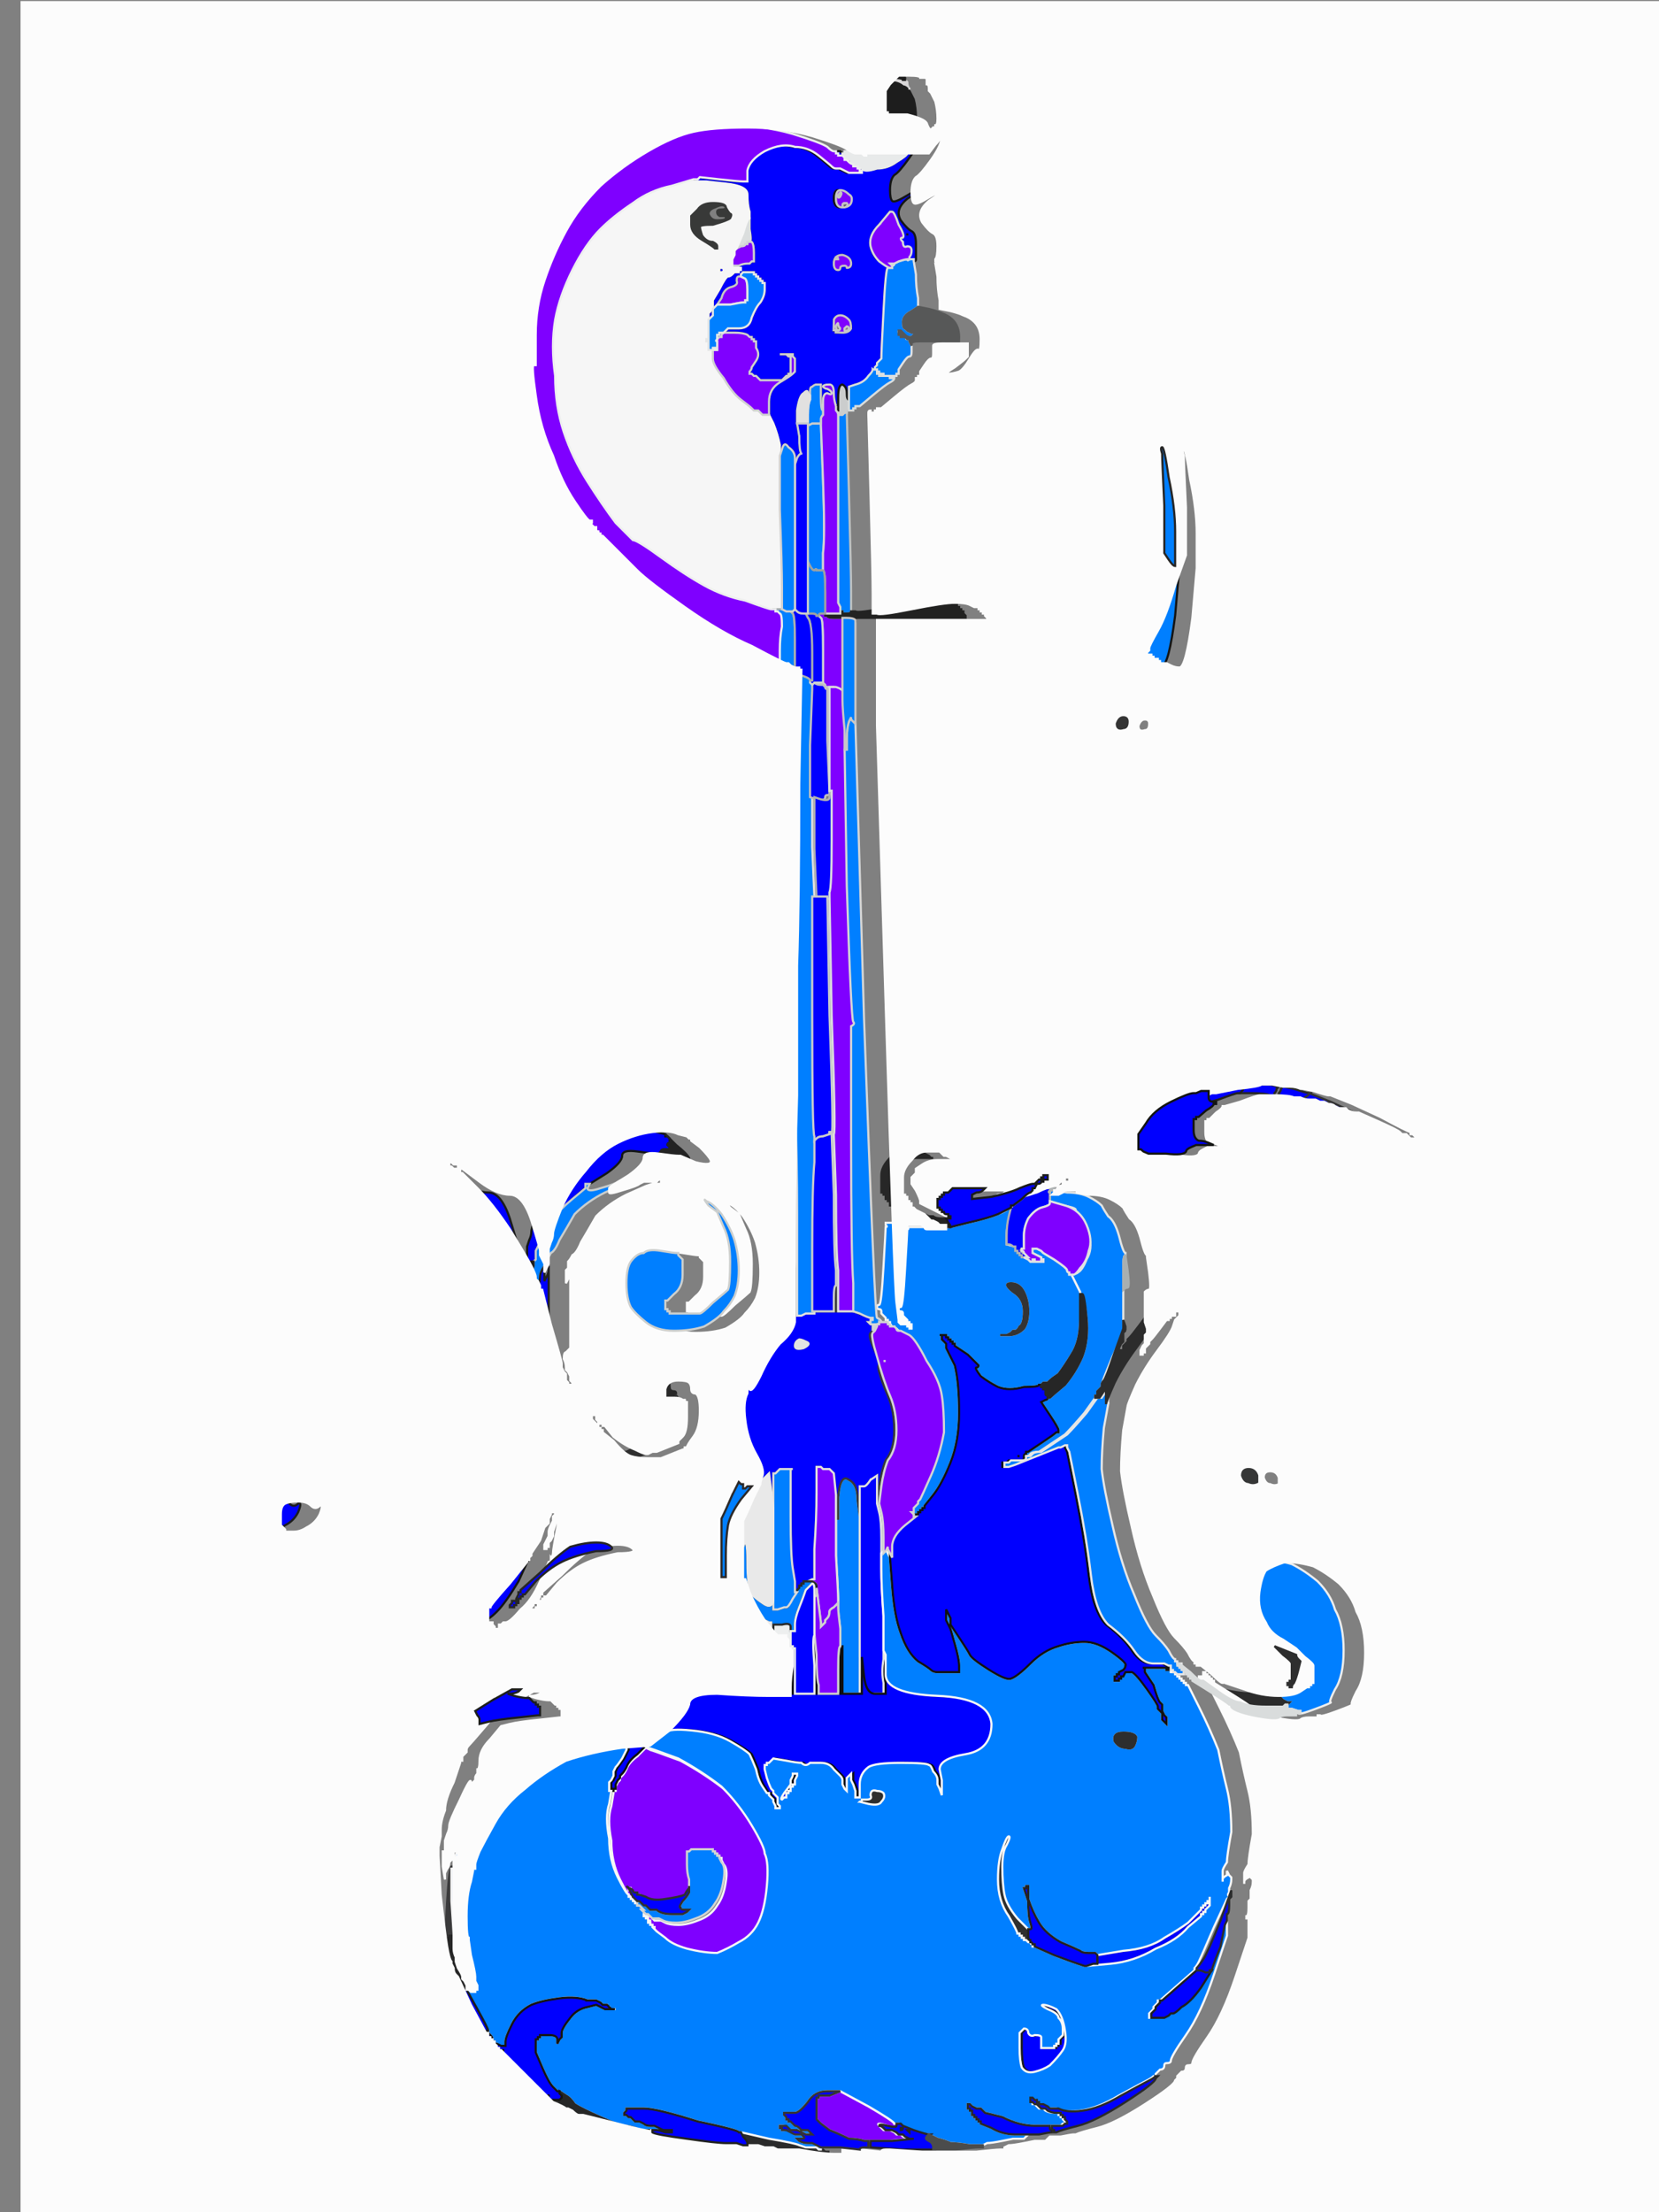 <?xml version="1.0"?><svg width="768" height="1024" xmlns="http://www.w3.org/2000/svg">
 <rect width="100%" height="100%" fill="#808080" stroke="none"/>
 <title>Blue Guitar</title>
 <g>
  <title>Layer 1</title>
  <path d="m389,192l1,0l1,-1l1,0l1,37c0.667,24.667 1,40 1,46l0,9l0,0c0,0.667 -0.667,1 -2,1l-2,0l0,-1l0,0l-1,0l0,0l0,-2l-1,-2l0,-1c0,-0.667 0,-15.333 0,-44l0,-42l1,0z" stroke-width="1px" stroke="#bdc1c1" fill-rule="evenodd" fill="#007fff" id="svg_1"/>
  <path d="m398,702l0,0l0,22c0,14.667 0,25.333 0,32l0,11l0,9l0,8l-4,0l-5,0l0,-11l0,-11l0,-8c-0.667,-5.333 -1,-8.667 -1,-10l0,-2l0,-2c0,-2 -0.333,-8.667 -1,-20l0,-17l0,0l1,0l0,-10c0.667,-7.333 2.333,-10 5,-8c2.667,1.333 4,4.333 4,9c0.667,5.333 1,8 1,8z" stroke-width="1px" stroke="#e2e3e3" fill-rule="evenodd" fill="#007fff" id="svg_2"/>
  <path d="m368,585l0,0l0,12l0,12l2,0l2,-1l2,0l2,0l0,-1l0,0l5,0l5,0l0,-6c0,-4 0.333,-6 1,-6l0,0l0,6l0,6l4,0l4,0l5,2c3.333,0.667 5.333,1.333 6,2l0,0l0,1l0,0l0,0c0,0 0,0.333 0,1l-1,0l0,0c0,-0.667 -0.333,-1 -1,-1l-2,0l1,1l1,0l0,1l0,2l-1,1c-0.667,0.667 -0.333,2.667 1,6c1.333,3.333 2.667,5.667 4,7c0.667,0 0.667,0.333 0,1c-1.333,0 -1.667,1.333 -1,4c0.667,2.667 2,6.333 4,11c2,4.667 3,10 3,16c0,6 -1.333,10.667 -4,14c-1.333,3.333 -2.333,7.333 -3,12c-0.667,5.333 -1,8 -1,8l0,0l0,-6l0,-7l-3,2c-1.333,2 -2.333,3 -3,3l-2,0l0,7l0,7l0,0c0,0 -0.333,-2.667 -1,-8c0,-4.667 -1.333,-7.667 -4,-9c-2.667,-2 -4.333,0.667 -5,8l0,10l-1,0l0,0l0,-11l-1,-10l0,0l0,0l-1,-1l-1,-1l-2,0l-1,0l-1,-1l-2,0l0,12c0,8 -0.333,16.667 -1,26l0,14l-1,0l-2,1l0,0l0,0l-1,0l-1,0l0,1l0,0l-1,0l0,1l0,0l-1,0l0,0l0,0l0,1l0,0l-1,1l0,1l0,0l-1,0l0,-3l0,-2l-1,-6c-0.667,-4 -1,-12 -1,-24l0,-19l0,-1l0,-2l1,0l0,0l-1,0l-1,0l-2,0l-2,0l-1,1l-1,1l0,0l-1,0l0,8l0,8l0,0l0,0l-1,-8l-1,-8l0,0l0,0l-1,1l-1,1l-2,2c-2,1.333 -3.333,2 -4,2l0,0l-1,0l-1,0l-1,1l-1,0l0,-1l0,-1l-1,0l-1,-1l0,0l0,0l0,0c0,-0.667 0.333,-2 1,-4c0.667,-2 -0.333,-5.333 -3,-10c-2.667,-4.667 -4.333,-10 -5,-16c-0.667,-5.333 -0.333,-9.333 1,-12c0,-2.667 0.333,-3.333 1,-2c0.667,1.333 2.333,-0.667 5,-6c2.667,-6 5.667,-11 9,-15c4,-3.333 6.333,-6.667 7,-10l0,-5l0,0l0,0l1,4l1,4l0,0l0,0l0,-1l0,0l1,0l0,-1l1,0l2,0l1,-1l1,-1l0,0l0,0l1,-12c0.667,-8.667 1,-13 1,-13zm5,36c2,0.667 1.667,1.667 -1,3c-2.667,0.667 -4,0.333 -4,-1c0,-1.333 0.667,-2.333 2,-3c0.667,0 1.667,0.333 3,1z" stroke-width="1px" stroke="#373838" fill-rule="evenodd" fill="#0000ff" id="svg_3"/>
  <path d="m473,948l0,-6l0,-1c0.667,-0.667 1.333,-1.333 2,-2c1.333,0 2,0.667 2,2c0.667,1.333 1.667,1.667 3,1c2,0 3,0.333 3,1c0,0.667 0,1.667 0,3l0,2l0,0l0,0l2,0l2,0l1,0l1,0l0,-1l0,0l1,0l0,-1l0,0l1,0l0,-1l0,-1l1,-1l1,-1l0,-3c0,-2 -0.667,-3.667 -2,-5c0,-1.333 -1.667,-2.667 -5,-4c-2.667,-1.333 -3.333,-2 -2,-2c1.333,0 3.333,0.667 6,2c2,2 3.333,5.333 4,10c0.667,4 0.333,7 -1,9c-1.333,2 -3.333,4.333 -6,7c-2,1.333 -4.333,2.333 -7,3c-2.667,0.667 -4.667,0 -6,-2c-0.667,-2 -1,-5 -1,-9z" stroke-width="1px" stroke="#1d1d1d" fill-rule="evenodd" fill="#0000ff" id="svg_4"/>
  <path d="m393,185l0,0l0,2l0,2l0,0c-0.667,0 -1,0.333 -1,1l0,1l-1,0l-1,1l-1,0l-1,0l0,0c0,-0.667 -0.333,-1.333 -1,-2l0,0l0,0l1,0l0,-6c0,-4 0.667,-6 2,-6c1.333,0.667 2,2 2,4c0,2 0.333,3 1,3z" stroke-width="1px" stroke="#cbcdcd" fill-rule="evenodd" fill="#cbcdcd" id="svg_5"/>
  <path d="m295,813l4,-4l0,0l0,0l2,1l3,1l11,4c7.333,4 14,8.333 20,13c5.333,5.333 10,11.333 14,18c4,6.667 6,11 6,13c1.333,2.667 1.667,7.667 1,15c-0.667,7.333 -2,13 -4,17c-2,4 -5,7 -9,9c-3.333,2 -6.667,3.667 -10,5c-4,0 -8.667,-0.667 -14,-2c-4.667,-1.333 -8,-3 -10,-5c-2.667,-2 -4,-3 -4,-3l0,0l-1,-1l-1,-1l0,0l0,0l0,-1l0,0l-1,0l0,-1l0,0l-1,0l0,-1l0,-1l-1,0l0,0l0,-1l-1,0l0,0l0,-1l0,0l0,0l1,0l0,0l0,0l1,0l0,0l0,0l1,1l1,1l2,0l1,0l2,1c1.333,0.667 3.333,1 6,1c2.667,0 5.667,-0.667 9,-2c4,-1.333 7,-3.667 9,-7c2,-2.667 3.333,-6.333 4,-11c0.667,-4 0.333,-6.667 -1,-8l-1,-2l0,-1l-1,0l0,0l0,-1l0,0l0,0l-1,0l0,0l0,-1l-1,0l0,0l0,-1l-2,0l-2,0l-2,0l-2,0l-1,0l-1,0l-1,1l-1,0l0,1l0,1l0,4c0,2.667 0.333,5 1,7l0,3l0,1c-0.667,0.667 -1.333,1.667 -2,3c-1.333,0.667 -4.333,1.333 -9,2c-4,0.667 -7,0.333 -9,-1l-3,-1l-1,0l0,-1l-1,0l-2,0l1,2c0.667,0.667 1.333,1.333 2,2l0,0l0,0l0,1l-1,0l0,-1l0,0l0,0l-1,0l0,0l0,-1l-1,0l0,0l0,-1l0,0l0,0l-1,0c0,0 0,-0.333 0,-1c-0.667,0 -2.333,-2.667 -5,-8c-2.667,-5.333 -4,-11.333 -4,-18c-1.333,-6.667 -1.333,-12 0,-16l1,-6l0,-1l1,0l0,-1l0,-1l1,-2l1,-1l0,0l0,-1l0,0l0,0l1,-1c0.667,-0.667 1.333,-1.667 2,-3c0.667,-2 2.333,-4 5,-6zm-4,61c0,0 0.333,0 1,0c0,0.667 -0.333,1 -1,1c0,0 0,-0.333 0,-1z" stroke-width="1px" stroke="#f4f4f4" fill-rule="evenodd" fill="#7f00ff" id="svg_6"/>
  <path d="m369,386l1,-74l3,1c2,0.667 3,1.333 3,2l0,0l0,1c0.667,0.667 1,1 1,1l0,0l0,1c0,0.667 -0.333,9.333 -1,26l0,24l0,24c0.667,15.333 1,23 1,23l0,0l0,55c0,36.667 0.333,55.333 1,56l0,2l0,10c-0.667,7.333 -1,20.667 -1,40l0,29l0,0l0,1l-2,0l-2,0l-2,1l-2,0l0,-12l0,-12l0,-23c0,-15.333 -0.333,-34 -1,-56l0,-32l0,-8c0.667,-4.667 1,-31.333 1,-80z" stroke-width="1px" stroke="#e1e1e1" fill-rule="evenodd" fill="#007fff" id="svg_7"/>
  <path d="m423,121l0,0l-1,0c-1.333,-0.667 -2,-1 -2,-1l0,0l0,0c0,0 0.333,-1 1,-3c0.667,-2 0,-2.667 -2,-2c-2,0.667 -3,0 -3,-2c0,-2 0.667,-3 2,-3c0.667,-0.667 0,-2.667 -2,-6c-1.333,-4 -2.333,-6 -3,-6l-1,0l-5,6c-3.333,3.333 -4.667,6.667 -4,10c0.667,2.667 1.667,4.667 3,6c2,1.333 4,2 6,2c1.333,0 2,0 2,0l0,0l0,0c0,0.667 -0.333,1 -1,1l0,0l0,1l0,0l-2,0c-0.667,0 -1.333,6.667 -2,20c-0.667,12.667 -1,20 -1,22c-1.333,1.333 -2,2 -2,2l0,0l0,1l0,0l-1,1l0,1l0,0l1,0l0,1l0,0l1,0c0.667,0 1,0.333 1,1l0,0l0,0c0,0.667 -0.667,0.667 -2,0c-1.333,-0.667 -2.667,0 -4,2c-1.333,1.333 -3.333,2.333 -6,3l-3,1l0,3l0,3l0,0c-0.667,0 -1,-1 -1,-3c0,-2 -0.667,-3.333 -2,-4c-1.333,0 -2,2 -2,6l0,6l-1,0l0,0l0,-2c-0.667,-2 -1,-4 -1,-6c0,-2.667 -0.667,-4 -2,-4c-2,0 -3,0.333 -3,1c0.667,0.667 1.333,1 2,1c1.333,0.667 2,1.333 2,2c0,0.667 -0.667,0.667 -2,0c-1.333,0 -2,1.333 -2,4l0,4l0,0c-0.667,0 -1,-2 -1,-6l0,-6l-2,0c-0.667,0 -1.333,0.333 -2,1c-0.667,0 -1,0.667 -1,2l0,2l-1,-1c0,-1.333 -0.667,-1.333 -2,0c-1.333,0.667 -2.333,3.333 -3,8l0,6l1,6c0,4.667 0.333,7.333 1,8c0.667,0 0.667,0 0,0c-0.667,0 -1.333,0.667 -2,2c-0.667,2 -1,3 -1,3l0,0l0,-3c0,-2 -1,-3.667 -3,-5c-1.333,-2 -2.333,-1.667 -3,1l-1,3l0,-5c-0.667,-3.333 -1.667,-6.667 -3,-10l-2,-4l0,-6c0,-4 1.667,-7 5,-9c3.333,-2 5.333,-3.333 6,-4l1,-1l0,-3l0,-3l-1,-1l0,-1l-1,0l-1,0l-2,0l-2,0l1,0l2,0l1,1l1,0l0,1l0,1l0,2l0,2l0,1l0,1l-1,0l0,1l0,0l-1,0l0,0l0,0l-1,1l-1,1l-5,0l-5,0l-1,-1l-1,-1l0,0l0,0l-1,0l0,0l-1,-1l-1,0l0,-1c0.667,-0.667 1,-1.333 1,-2c0,0 0.667,-1 2,-3c1.333,-2 1.333,-4 0,-6l0,-3l-1,0l0,0l0,-1l-1,0l0,0l0,-1l0,0l0,0l-1,0l0,0l-1,-1c-1.333,-0.667 -3.333,-1 -6,-1l-4,0l-1,1l-1,1l0,0l0,0l-1,1l-1,1l0,0l0,0l0,0l0,0l0,-1l0,-1l0,0l0,0l0,-1l0,0l1,0l0,-1l0,0l1,0l0,0l0,0l2,-1l1,-1l5,0c3.333,0 5.333,-1.667 6,-5c1.333,-3.333 2.667,-5.667 4,-7c1.333,-2 2,-4 2,-6l0,-3l-1,0l0,-1l0,0l-1,0l0,0l0,0l0,-1l0,0l-1,0l0,-1l0,0l-1,0l0,0l0,0l0,-1l0,0l-1,0l0,-1l-1,0l-1,0l-1,0l-2,0l0,0l0,0l-1,1l0,1l-1,0c-0.667,0 -1,0.667 -1,2c0.667,1.333 -0.333,2.333 -3,3c-2,0.667 -3.333,2.333 -4,5l-2,3l0,0l0,0l-1,1l-1,1l0,1l0,2l-1,1l-1,1l0,0l0,0l0,-2l0,-1l1,-1l1,-2l0,-2l0,-1l3,-5c2,-4 3.333,-6 4,-6c0.667,0 1.333,-0.333 2,-1l1,-1l1,0l1,0l0,-1l0,0l1,0l0,-1l-3,0c-2,0 -3.333,0.333 -4,1l-1,1l-1,0l-1,0l0,-1l0,-1l1,0l1,0l2,-1l2,0l3,0c1.333,-0.667 2.667,-1 4,-1l1,0l1,-1l1,0l0,-4c0,-2.667 -0.333,-4.333 -1,-5l-1,0l0,0c0.667,0 0.667,-2 0,-6l0,-5l0,-3c-0.667,-2 -1,-4.667 -1,-8c0,-2.667 -3.333,-4.333 -10,-5l-9,-1l-3,0l-4,0l0,-1l0,0l2,0l1,-1l9,1c6,0.667 9.333,1 10,1l1,0l0,-1c0,-0.667 0.333,-1 1,-1c0.667,0 1,-1.333 1,-4c0.667,-2.667 3.333,-5.333 8,-8c5.333,-2.667 10,-3.333 14,-2c4,0 7.667,1.333 11,4c3.333,2.667 5.333,4.333 6,5c0.667,0.667 1.333,1 2,1l2,0l2,1l2,1l3,0l3,0l0,-1l0,0l-1,0l0,-1l0,0l-1,0l0,0l0,0l0,-1l0,0l-1,0l0,0l-1,0l0,-1l0,0l0,0l0,0c-0.667,0 -1.333,-0.333 -2,-1l-1,-1l-1,0l0,0l0,-1l0,0l0,0l-1,-1l0,0l-1,0l0,0l0,0l0,0l-1,0l0,-1l0,0l-1,0l0,-1l0,0l0,0l0,0l0,0l1,0l1,0l0,0l0,0l1,0l0,0l1,1l0,0l0,0l0,1l1,0l1,0l0,1l0,0l1,0l0,1l3,2c2.667,2.667 6,3.333 10,2c3.333,0 6.333,-1 9,-3c3.333,-2 5,-3.333 5,-4l0,-1l3,-4c2,-2 3,-4 3,-6c1.333,-2 1.333,-1.333 0,2c0,2.667 -1.667,6.333 -5,11c-3.333,4.667 -5.667,7.333 -7,8c-1.333,1.333 -2,3.667 -2,7c0,2.667 0.333,4.333 1,5c0.667,0.667 2.667,0 6,-2c3.333,-2 5.333,-3 6,-3c0.667,0 -1,1.333 -5,4c-4,3.333 -5,6.667 -3,10c2,2.667 3.667,4.333 5,5c1.333,0.667 2,2.667 2,6c0,3.333 0,5.667 0,7c0,0.667 -0.333,1 -1,1zm-37,-29c0,-2.667 0.667,-4 2,-4c1.333,0 2.667,0.667 4,2c1.333,0.667 1.667,2 1,4c-0.667,1.333 -2,2 -4,2c-2,0 -3,-1.333 -3,-4zm34,17c0,-0.667 0,-1 0,-1c0,0 0,0 0,0c0,0.667 0,1 0,1zm-30,9c2.667,0.667 4,2 4,4c0,1.333 -0.667,2 -2,2c-0.667,0 -0.667,0 0,0c0,-0.667 -0.333,-1 -1,-1c-1.333,0 -2,0.333 -2,1c0,0.667 -0.333,1 -1,1c-1.333,0 -2,-1 -2,-3c0,-2.667 1.333,-4 4,-4zm0,36l-2,0l0,0l0,0l-1,0l0,0l0,-1l-1,0l0,-1c0,-1.333 0,-2.667 0,-4c0.667,-1.333 1.667,-2 3,-2c1.333,0 2.667,0.667 4,2c0.667,0.667 1,2 1,4c-0.667,1.333 -2,2 -4,2z" stroke-width="1px" stroke="#151615" fill-rule="evenodd" fill="#0000ff" id="svg_8"/>
  <path d="m209,864l1,0l0,1c0,0.667 0,5.667 0,15l0,15l0,1l0,0l-1,0l-1,0l0,1l-1,0l0,-1c-0.667,0 -0.667,-5.333 0,-16c0.667,-10.667 1.333,-16 2,-16z" stroke-width="1px" stroke="#3b3b3c" fill-rule="evenodd" fill="#3b3b3c" id="svg_9"/>
  <path d="m256,971l1,1l1,0l0,0l0,0l0,0l1,0l0,0l1,0c0.667,0.667 1,1.333 1,2c-0.667,0.667 -1,1.333 -1,2l0,1l1,0l0,1l-1,0l0,0l-2,0c-0.667,0 -1.667,-0.667 -3,-2l-2,-1l0,-1c-0.667,-0.667 -1.667,-1.333 -3,-2c-1.333,-0.667 -2,-1.333 -2,-2c0,-0.667 1.333,-0.667 4,0c2.667,0 4,0.333 4,1z" stroke-width="1px" stroke="#323232" fill-rule="evenodd" fill="#323232" id="svg_10"/>
  <path d="m245,720l0,1l0,0c-0.667,0 -1,0.333 -1,1l0,0l-1,0c-0.667,0 -1,-0.667 -1,-2c0,-0.667 -0.667,-0.667 -2,0c-1.333,0 -2.333,0.333 -3,1c-0.667,0.667 -1.333,1 -2,1l-1,0l0,0c0,-0.667 0.333,-1 1,-1l0,0l0,-1c0.667,0 1,0 1,0l0,-1l0,-1c0,0 1.333,-2 4,-6l2,-6l1,-1l1,-1l0,-1l0,-1l1,-2l0,-1l1,0l1,0l0,1l-1,1l0,1l0,1l-1,2c-0.667,1.333 -1,2.333 -1,3l0,2l-1,2l-1,2l0,1l0,1l1,0l0,0l0,-1l1,0l0,-1l0,-1l1,-1l1,-2l0,-1l0,-1l2,-6c1.333,-4.667 1.333,-3.333 0,4c-1.333,6.667 -2,10.667 -2,12c0,0.667 -0.333,1.333 -1,2z" stroke-width="1px" stroke="#292929" fill-rule="evenodd" fill="#292929" id="svg_11"/>
  <path d="m378,691l0,-12l2,0l1,1l1,0l2,0l1,1l1,1l0,0l0,0l1,10l0,11l0,17c0.667,11.333 1,18 1,20l0,2l-2,2c-1.333,0.667 -2,1.333 -2,2c0,1.333 -0.333,2.333 -1,3l-1,1l0,0l0,0l0,1l0,0l-1,1l-1,1l0,-1l0,-1l-1,-8c-0.667,-5.333 -1,-8 -1,-8l0,0l0,-1c0,-0.667 -0.667,-1.333 -2,-2l-2,0l0,0l0,0l2,-1l1,0l0,-14c0.667,-9.333 1,-18 1,-26z" stroke-width="1px" stroke="#e2e2e1" fill-rule="evenodd" fill="#7f00ff" id="svg_12"/>
  <path d="m486,552l0,-1l1,0l1,0l6,1c4,0 7.333,0.667 10,2c2.667,1.333 4.667,2.667 6,4c0.667,1.333 1.667,3 3,5c2,1.333 3.667,4.333 5,9c1.333,5.333 2.333,8 3,8l0,1l0,0c-0.667,0 -1,1.667 -1,5l0,5l0,3c0,2 0,3 0,3l0,0l0,1c0,1.333 0,3.667 0,7c0,3.333 0,5 0,5l0,1l0,2c0,1.333 0.333,2.333 1,3l0,0l0,0l0,0l-1,1l0,0l-5,11c-3.333,8 -5,12.333 -5,13l0,1l-1,1l-1,1l0,1l0,1l-1,0l0,1l-5,7c-4,4.667 -7,8 -9,10c-2,1.333 -4,2.667 -6,4c-2,1.333 -4,2.667 -6,4c-2,0 -3.333,0.333 -4,1l-1,1l-1,0l-1,0l0,0l0,0l-1,1l-1,1l0,0l-1,0l-1,0l-1,0l0,0l1,-1l0,0l0,-1l1,0l1,0l2,-1l1,-1l0,0l1,0l0,0l0,0l6,-4c4,-2.667 6.333,-4.333 7,-5l1,0l0,-1c0,-0.667 -1.333,-3 -4,-7l-4,-6l2,-1c0.667,0 1,-0.333 1,-1l0,0l1,0c0.667,-0.667 3,-2.667 7,-6c3.333,-4 6,-8.333 8,-13c2,-5.333 2.667,-11.333 2,-18c-0.667,-6 -1.333,-9 -2,-9l-1,0l0,-1l0,0l0,0l0,-1l0,-1c0,0 -0.667,-1.333 -2,-4l-2,-4l0,0l-1,0l0,-1l0,0l0,0l0,-1l1,0c0.667,0 1,0.333 1,1c0.667,0.667 1.333,0.667 2,0c1.333,-0.667 2.667,-2.667 4,-6c2,-3.333 2.333,-7 1,-11c-1.333,-4 -2.667,-6.667 -4,-8c-1.333,-1.333 -2,-2.667 -2,-4c0,-0.667 -2,-1.333 -6,-2l-6,-2l0,-1c0,-0.667 0,-1.333 0,-2l0,-1l0,0z" stroke-width="1px" stroke="#e2e4e3" fill-rule="evenodd" fill="#007fff" id="svg_13"/>
  <path d="m389,968l0,0l13,7c8,4.667 12,7.333 12,8l0,0l1,0c0.667,0 1,0 1,0l0,0l0,0c0,0 0.333,0.333 1,1l0,0l1,1c0.667,0.667 1.333,1 2,1l0,0l0,0l0,1l-2,0c-0.667,-0.667 -3,-1.667 -7,-3c-4,-1.333 -5.333,-1.333 -4,0l2,2l1,0l2,0l2,1l1,1l1,0l1,0l1,1l2,1l1,0l1,0l-10,1l-10,0l-2,0c-2,-0.667 -4.333,-1 -7,-1c-2.667,-1.333 -5.667,-2.667 -9,-4l-4,-3l-1,-1l-1,-1l0,0l0,-1l0,0l0,0l0,-4l0,-4l0,0l0,0l0,-1l0,0l1,0l0,-1l5,0c3.333,-1.333 5,-2 5,-2z" stroke-width="1px" stroke="#e8e9e8" fill-rule="evenodd" fill="#7f00ff" id="svg_14"/>
  <path d="m403,685l3,-2l0,7l0,6l1,4c0.667,2.667 1,6.667 1,12l0,7l0,7c0,5.333 0.333,12.667 1,22l0,14l0,6c-0.667,4 -0.667,7.667 0,11l0,5l-5,0c-2.667,0 -4.333,-2.667 -5,-8l-1,-9l0,-11c0,-6.667 0,-17.333 0,-32l0,-22l0,-7l0,-7l2,0c0.667,0 1.667,-1 3,-3z" stroke-width="1px" stroke="#e1e2e2" fill-rule="evenodd" fill="#0000ff" id="svg_15"/>
  <path d="m536,270l5,-14l2,3c1.333,2 2.333,3 3,3l0,0l-2,23c-2,15.333 -4,23 -6,23c-1.333,0 -2.667,-0.333 -4,-1l-2,-1l-2,0l-1,0l0,-1l-1,0l0,0l0,-1l-1,0l-1,0l0,-1l0,0l-1,0l0,-1l-1,0l-1,0l0,-1l1,-1l0,-1c0,-0.667 1.333,-3.333 4,-8c2.667,-4.667 5.333,-11.667 8,-21z" stroke-width="1px" stroke="#141515" fill-rule="evenodd" fill="#007fff" id="svg_16"/>
  <path d="m200,824l3,-9l3,1c2.667,0 4,0.333 4,1c0,0.667 0.333,1 1,1l0,0l0,2c-0.667,0.667 -1,1.333 -1,2l0,1l-1,1c-0.667,1.333 -1,1.333 -1,0c0,-2 -1.667,0.667 -5,8c-3.333,6.667 -5,10.667 -5,12c0,1.333 -0.333,2.667 -1,4l-1,3l0,3l0,2l-1,0l0,1l0,0l-1,0l0,0l0,1l0,0l-1,0l0,-4l1,-5l0,-3c0,-2.667 0.667,-5.667 2,-9c0,-3.333 1.333,-7.667 4,-13z" stroke-width="1px" stroke="#272727" fill-rule="evenodd" fill="#0000ff" id="svg_17"/>
  <path d="m468,558l1,0l-1,4c-1.333,3.333 -2,6.667 -2,10l0,4l4,1c2,0.667 3,1 3,1l0,0l0,0c0.667,0 1,0.333 1,1l0,1l0,1c0,0.667 0,1 0,1l0,0l0,0l0,0l2,1l1,1l1,0l0,0l0,-1l0,0l1,0l0,1l2,0l2,0l0,-1l-1,0l0,0l0,-1l0,0c0,0 -0.667,-0.333 -2,-1l-2,-1l0,0c0,0 -0.333,-0.333 -1,-1c-0.667,0 -1,-0.333 -1,-1c0,-0.667 0.667,-0.667 2,0l2,0l2,1l1,1l5,3c4,2.667 6,4.333 6,5c0,0.667 0.333,1 1,1l0,0l0,0l0,1l1,0l0,0l2,4c1.333,2.667 2,4 2,4l0,1l0,1l0,0l0,0l0,1l0,10c0,6.667 -1.333,12 -4,16c-2,3.333 -4,6.333 -6,9c-2,1.333 -3.333,2.333 -4,3l-1,1l-1,0l-1,0l-1,1l0,0l0,0c0,0 -0.333,0 -1,0c0,0.667 -2.333,1 -7,1c-4.667,1.333 -8.667,1.333 -12,0c-2.667,-1.333 -5.333,-3 -8,-5c-2,-2.667 -2.667,-4 -2,-4c0.667,0 1,-0.333 1,-1c-0.667,-0.667 -2.333,-2.333 -5,-5l-6,-4l0,0l0,-1l0,0l0,0l-1,0l0,0l0,-1l-1,0l0,0l0,-1l0,0l0,0l-1,0l0,0l0,-1l-1,0l0,0l0,-1l0,0l0,0l-1,0l0,0l-1,0l-1,0l0,0l1,0l0,1l0,1l1,1l1,1l0,1l0,1l4,8c1.333,5.333 2,12.667 2,22c0,8.667 -1.333,16.333 -4,23c-2.667,6.667 -5.333,11.667 -8,15c-2.667,3.333 -4,5 -4,5l0,1l0,0l0,0l-1,0l0,0l0,1l-1,0l0,0l0,1l0,0l0,0l-1,0l0,0l0,1l-1,0l0,0l0,1l0,0l-1,0l0,0l-1,0l0,0l0,0l-1,1l-1,0l0,-1l0,-1l1,0l0,-1l0,0l1,0l0,-1l0,-1l1,-1l1,-1l0,0l0,0l0,-1c0,0 0.333,-0.333 1,-1c0.667,-1.333 2.333,-5 5,-11c2.667,-6 4.667,-12.667 6,-20c0,-7.333 -0.333,-13 -1,-17c-0.667,-4.667 -2.667,-9.667 -6,-15c-3.333,-5.333 -5.333,-8.333 -6,-9c-1.333,0 -2,-0.667 -2,-2c0,-0.667 -1,-1.333 -3,-2l-2,-2l0,0c0,0 -0.333,-0.333 -1,-1l-1,0l0,-1c0,0 -0.333,0 -1,0l0,0l0,0c-0.667,-0.667 -1,-1.333 -1,-2l0,0l-1,0l0,0l0,-1l-1,0l0,0l0,-1l0,0l0,0l-1,-1l-1,-1l0,-1c0,-0.667 -0.333,-1 -1,-1c-0.667,0 -1,-0.333 -1,-1c0,-0.667 0.333,-1 1,-1c0.667,0 1.333,-6 2,-18c0.667,-11.333 1,-17.333 1,-18c0.667,0 0.667,-0.333 0,-1l0,-1l2,0c1.333,0 2.667,0 4,0c0.667,0 1.333,0.333 2,1c0,0.667 0.333,1 1,1l1,0l4,0l4,0l0,-1l0,0l1,0l1,0l1,0c0.667,0.667 2.333,1 5,1l4,0l8,-2c6,-1.333 10.667,-2.667 14,-4c3.333,-1.333 5,-2.333 5,-3c0,-0.667 0.333,-1 1,-1zm-1,60l-4,0l1,0l2,0l2,-1l1,-1l1,0c0.667,0 1.333,-0.667 2,-2c1.333,-0.667 2,-3 2,-7c0,-4 -1.667,-7 -5,-9c-3.333,-2.667 -3.667,-4 -1,-4c2.667,0 4.667,1.333 6,4c1.333,2.667 2,5.667 2,9c0,3.333 -0.667,6 -2,8c-2,2 -4.333,3 -7,3z" stroke-width="1px" stroke="#f2f2f2" fill-rule="evenodd" fill="#007fff" id="svg_18"/>
  <path d="m404,171l1,0l0,0l1,0l0,1l0,0l0,0c0,0 0,0.333 0,1l1,0l0,1c0.667,0 1,0 1,0l0,-1l0,0l0,0l1,0l0,1l1,0l2,0l0,1l0,0l1,0l0,-1l1,0l0,0l0,1c0,0.667 -0.667,1.333 -2,2c-1.333,0.667 -4,2.667 -8,6l-6,5l-1,0l-1,0l0,1l0,0l-1,0l0,1l-1,0l-1,0l0,-1l0,0l0,-2l0,-2l0,-3l0,-3l3,-1c2.667,-0.667 4.667,-2 6,-4c1.333,-1.333 2,-2.333 2,-3z" stroke-width="1px" stroke="#d8dddd" fill-rule="evenodd" fill="#007fff" id="svg_19"/>
  <path d="m380,196l0,0l1,26c0.667,18 0.667,29.333 0,34l0,8l-1,0c-0.667,0 -1.333,0 -2,0c0,-0.667 -0.333,-0.667 -1,0c-0.667,0 -1.333,-0.667 -2,-2l-1,-2l0,-5c0,-3.333 0,-13.667 0,-31l0,-27l2,-1c2,0 3.333,0 4,0z" stroke-width="1px" stroke="#c2c6c7" fill-rule="evenodd" fill="#007fff" id="svg_20"/>
  <path d="m471,888l5,5l0,3c0,1.333 0.333,2 1,2c0.667,0.667 1.333,1.333 2,2l0,1l-1,0c-0.667,-0.667 -1.333,-1 -2,-1l0,-1l-1,0l0,-1l0,0l-1,0l0,0l0,0l0,-1l0,0l-1,0l0,-1l0,0l-1,0l0,0l0,0l0,-1c0,0 -0.333,0 -1,0c0,-0.667 -1.333,-3.333 -4,-8c-3.333,-4.667 -5,-10.333 -5,-17c0,-6 0.667,-10.667 2,-14c1.333,-4 2.333,-6 3,-6c0.667,0 0.333,1.333 -1,4c-1.333,2 -2,5.333 -2,10c0,5.333 0.333,9.667 1,13c0.667,3.333 2.667,7 6,11z" stroke-width="1px" stroke="#2f2f2f" fill-rule="evenodd" fill="#2f2f2f" id="svg_21"/>
  <path d="m347,101l0,0l0,5c0.667,4 0.667,6 0,6l0,0l-1,0c0,0 0,0.333 0,1l0,0l-1,0c0,0.667 -0.667,1 -2,1l-2,1l3,-7c1.333,-4.667 2.333,-7 3,-7z" stroke-width="1px" stroke="#dbdede" fill-rule="evenodd" fill="#dbdede" id="svg_22"/>
  <path d="m380,780l0,4l5,0l4,0l0,-11c0,-7.333 0.333,-11 1,-11l0,0l0,11l0,11l5,0l4,0l0,-8l0,-9l1,9c0.667,5.333 2.333,8 5,8l5,0l0,-5c-0.667,-3.333 -0.667,-7 0,-11l0,-6l0,2l1,2l0,9c0,6 8,9.333 24,10c16,0.667 24.333,5 25,13c0,8 -4,12.667 -12,14c-8,1.333 -12,3.667 -12,7l1,5l0,4l0,3l-1,-3l-1,-2l0,-2c0,-1.333 -0.667,-2.667 -2,-4c-0.667,-2 -1.333,-3 -2,-3c-0.667,-0.667 -5,-1 -13,-1c-8,0 -13,0.667 -15,2c-2.667,2 -4,4.667 -4,8l0,5l0,0l0,1l0,0c0,0 0.333,0 1,0l0,1l0,0c0,0.667 -0.333,1 -1,1l0,0l0,0c0,0 -0.667,-0.667 -2,-2l0,-3l-1,-3l-1,-2l0,-2l0,-1l-1,1l-1,1l0,3l0,3l-1,-1l-1,-2l0,-2c0,-0.667 -0.333,-1.333 -1,-2c-0.667,-0.667 -1.667,-1.667 -3,-3c-1.333,-2 -3.333,-3 -6,-3c-2,0 -3.667,0 -5,0c-1.333,1.333 -2.667,1.333 -4,0c-1.333,0 -3.667,-0.333 -7,-1l-6,-1l-1,1l-1,1l0,0l0,0l-1,0l0,0l0,1l-1,0l0,1l0,1l1,4c0.667,2 1.333,3.667 2,5c0.667,0.667 1,1 1,1l0,1l0,0l0,0l1,1l1,1l0,0c0,0 1,-1 3,-3l3,-3l0,-1l0,-1l1,-2l0,-1l1,0l1,0l0,1l-1,2l0,1l0,1l-1,0l0,0l0,1l-1,0l0,1l0,1l-1,0l0,1l0,0l-1,0l0,1l0,1l-1,0l0,0l0,1l-1,0l0,1l0,1l-1,1l0,1l-1,0l-1,0l0,-1l-1,-2l0,0l0,0l0,-1l0,0l-1,-1l-1,-1l0,0l0,-1l0,0l0,0l-1,0c0,0 -0.667,-1 -2,-3c-1.333,-2 -2.333,-4.667 -3,-8c-1.333,-3.333 -2.333,-5.667 -3,-7c-1.333,-1.333 -4.333,-3.333 -9,-6c-4.667,-2.667 -10.667,-4.333 -18,-5c-6.667,-0.667 -10.667,-0.333 -12,1l-3,0l-1,1l-1,1l-1,0l-1,0l0,1l-1,0l0,0l0,1l-1,0l-1,0l0,1l0,1l-4,4c-2.667,2 -4.333,4 -5,6c-0.667,1.333 -1.333,2.333 -2,3l-1,1l0,0l0,0l0,1l0,0l-1,1l-1,2l0,1l0,1l-1,0l0,1l0,0l-1,0l0,-2l0,-2l1,-1l1,-2l0,-1l0,-1l1,-2c0.667,-0.667 1.667,-2 3,-4l2,-4l0,0l0,0l0,-1l0,0l1,-1l0,-1l9,-7c5.333,-5.333 8.333,-9.333 9,-12c0,-3.333 4.333,-5 13,-5c9.333,0.667 17.333,1 24,1l10,0l0,-4c0,-2.667 0.333,-6 1,-10l0,-7l0,0l1,0l0,11l0,10l4,0l4,0l0,-11l0,-11l0,0l0,0l1,0l0,0l0,1l1,0l0,11l0,10l4,0l5,0l0,-13c-0.667,-8.667 -0.667,-13.333 0,-14l0,-1l1,0c1.333,-0.667 2,-0.667 2,0c0,0.667 -0.333,1 -1,1c-0.667,0 -1,3.333 -1,10c0,6.667 0.333,11 1,13z" stroke-width="1px" stroke="#0f1010" fill-rule="evenodd" fill="#0000ff" id="svg_23"/>
  <path d="m398,834l0,0l0,0c0.667,0 1,-0.333 1,-1l0,0l2,0c2,0 2.667,-0.667 2,-2c0,-2 1,-2.667 3,-2c1.333,0 2.333,0.333 3,1c0.667,1.333 0.333,2.667 -1,4c-0.667,1.333 -2.667,1.667 -6,1c-2.667,-0.667 -4,-1 -4,-1z" stroke-width="1px" stroke="#2f2f2f" fill-rule="evenodd" fill="#2f2f2f" id="svg_24"/>
  <path d="m560,879l0,-1l0,2l0,1l0,0l0,1l0,0l0,0l-1,1l-1,1l0,0l0,0l0,1l0,0l-1,0l0,1l0,0l-1,0l0,0l0,0l0,1c0,0 -2,1.667 -6,5c-3.333,4 -8.333,7.333 -15,10c-6.667,4 -13.667,6.333 -21,7l-11,1l0,0l0,0l3,-1l2,0l0,-2l0,-2l12,-2c8,-0.667 14.333,-2.667 19,-6c4.667,-2.667 8.333,-5 11,-7c2.667,-2.667 4.333,-4.333 5,-5l1,-1l0,0l0,0l0,-1l0,0l1,0l0,-1l0,0l1,0l0,0l0,0l0,-1l0,0l1,0l0,-1l0,0l1,0l0,-1z" stroke-width="1px" stroke="#2d2d2d" fill-rule="evenodd" fill="#0000ff" id="svg_25"/>
  <path d="m264,655l0,-1l1,0l1,0l0,1l0,1l1,1l0,1l1,0l1,0l0,1l1,0l4,5c3.333,2.667 6.667,4.667 10,6c2.667,1.333 4.333,2 5,2l1,0l2,-1l2,0l0,1l0,2l1,0l1,0l0,0l0,0l-6,0c-3.333,0 -6,-0.333 -8,-1c-2,-0.667 -4.667,-3 -8,-7l-5,-4l0,-1l-1,0l0,0l0,-1l0,0l0,0l-1,0l0,0l0,-1l-1,0l0,0l0,-1l0,0l0,0l-1,-1l-1,-1l0,-1z" stroke-width="1px" stroke="#2e2e2e" fill-rule="evenodd" fill="#2e2e2e" id="svg_26"/>
  <path d="m344,989l-1,-2l13,3c8,1.333 12.667,2.333 14,3l3,1l3,0l2,0l1,1l1,0l1,0l1,1l1,0l1,0l-2,0l-1,0l-5,0c-3.333,0 -8.667,-0.667 -16,-2l-10,0l-2,-1l-2,0l0,-1c0,-0.667 -0.667,-1.667 -2,-3z" stroke-width="1px" stroke="#2b2b2b" fill-rule="evenodd" fill="#2b2b2b" id="svg_27"/>
  <path d="m366,753l0,2l0,3c0,2 0,3.333 0,4l0,0l0,11l0,11l-4,0l-4,0l0,-10l0,-11l-1,0l0,0l0,-1l0,-1l1,0l0,-1l0,0l0,0l1,0l0,0l0,-1l-1,0l0,-3l0,-4l4,0c2.667,-0.667 4,-0.333 4,1z" stroke-width="1px" stroke="#edefef" fill-rule="evenodd" fill="#edefef" id="svg_28"/>
  <path d="m126,708l-2,0l-1,0l-1,0l0,-1l0,0l-1,-1l-1,-1l0,0l0,-1l0,0l0,0l0,-4c0,-2.667 0.667,-4.333 2,-5c1.333,-0.667 3.333,-1 6,-1c2.667,0 4.667,0.667 6,2c1.333,1.333 2.667,1.333 4,0c1.333,-0.667 1.333,0.667 0,4c-1.333,2.667 -3.333,4.667 -6,6c-2,1.333 -4,2 -6,2z" stroke-width="1px" stroke="#1c1d1d" fill-rule="evenodd" fill="#0000ff" id="svg_29"/>
  <path d="m593,504l1,-1l5,1c4,1.333 6.333,2 7,2l1,0l0,0c0,0.667 -0.667,1.333 -2,2l-1,1l-2,0l-2,-1l-3,0c-1.333,0 -2.667,-0.333 -4,-1l-1,0l0,-1c0.667,-0.667 1,-1.333 1,-2z" stroke-width="1px" stroke="#2a2a2a" fill-rule="evenodd" fill="#0000ff" id="svg_30"/>
  <path d="m616,510l0,0l13,6c8.667,4.667 13.333,7 14,7l0,1l0,0l1,0l0,0l0,0l1,1l1,1l0,0l0,0l1,0l0,0l-1,0l-2,0l0,0l0,0l-1,0l0,0l-1,-1l-1,-1l-1,0l-1,0l-1,-1c-0.667,-0.667 -4,-2.333 -10,-5l-9,-4l-1,0c-1.333,0 -2.667,-0.333 -4,-1l-1,-1l1,-1c0.667,-0.667 1.333,-1 2,-1z" stroke-width="1px" stroke="#2f2f2f" fill-rule="evenodd" fill="#0000ff" id="svg_31"/>
  <path d="m409,718l1,-2l0,0l0,0l0,1l0,0l1,2l1,2l0,0l0,0l1,13c0.667,9.333 2,16.667 4,22c2,6 4.667,10.333 8,13c3.333,2 5.333,3.333 6,4c0.667,0.667 1.667,1 3,1l2,0l4,0l3,0l0,0l1,0l0,-3c0,-2 -0.667,-5.333 -2,-10l-2,-7l-1,-2l-1,-2l0,-2c0,-2 -0.333,-3.333 -1,-4c0,-0.667 0.333,-1 1,-1c0.667,0 1,1 1,3l1,3l0,1l0,2l4,6c2.667,4 4.333,6.667 5,8c0.667,1.333 3.667,3.667 9,7c5.333,3.333 8.667,4.667 10,4c2,-0.667 5,-3 9,-7c4,-4 8.333,-6.667 13,-8c4,-1.333 8,-2 12,-2c4,0 8.333,1.667 13,5c4.667,3.333 7,5.667 7,7c0,1.333 0.667,2 2,2c1.333,0.667 3.667,3.333 7,8c3.333,4.667 5,7.333 5,8l0,1l1,1l1,1l0,1l0,2l1,1l1,1l0,-2l0,-1l-1,-1l-1,-2l0,-2l0,-1l-1,-1c-0.667,-0.667 -1.667,-3.333 -3,-8l-4,-6l0,-1l0,-1l-1,0l0,0l3,0c2,0 4,0 6,0l2,0l0,1l1,0l1,0l0,0l0,0l0,1l0,0l1,0l1,0l0,0l0,0c0,0 0,0.333 0,1l1,0l0,0l0,1l0,0l1,0l0,0l0,0l0,1l0,0l1,0l0,1l0,0l1,0l0,0l0,0l0,1l0,0l1,0l0,1l0,0l1,0l5,10c3.333,6.667 6.333,13.333 9,20c1.333,6.667 2.667,12.667 4,18c1.333,5.333 2,12 2,20c-1.333,7.333 -2,12 -2,14c-1.333,2 -2,3.333 -2,4l0,2l0,2l0,1l0,-1c0,-0.667 0.667,-1.333 2,-2l0,-2l1,2l1,1l0,1c0,1.333 -0.333,2.667 -1,4l0,1l0,1c-0.667,0.667 -0.667,1.333 0,2l0,0l0,0c0,0 -0.333,0.333 -1,1l0,0l-6,13c-4,9.333 -6.333,14.667 -7,16c-0.667,1.333 -1.333,2.333 -2,3l0,1l-8,7c-5.333,4.667 -8,7 -8,7l-1,0l0,0l0,0l0,1l0,0l-1,1l-1,1l0,0l0,1l0,0l0,0l-1,1l-1,1l0,1l0,1l3,0l3,0l2,-1l1,-1l1,0c0.667,0 2,-1 4,-3c2.667,-2 5.333,-5 8,-9l5,-7l1,0c0,-0.667 0,-1 0,-1l0,0l0,0c0,-0.667 1.333,-4.333 4,-11l2,-10l1,-2l0,-2l0,0l1,0l0,1l0,1l0,1l0,2l0,2l0,2l-6,18c-4,12 -8.333,21.333 -13,28c-4.667,6.667 -7,10.667 -7,12c0,0.667 -0.667,1 -2,1c-0.667,0 -1,0.333 -1,1c0,1.333 -0.667,2 -2,2c-0.667,0.667 -1.333,1.333 -2,2l0,1l-1,0c-0.667,0.667 -1.667,1.333 -3,2c-1.333,0.667 -5.667,3 -13,7c-6.667,4 -12.667,6.333 -18,7c-4.667,0.667 -8.333,0.333 -11,-1l-4,0l-1,-1l-2,-1l-1,0l-1,0l0,-1l0,0l-1,0l0,-1l0,0l-1,0l0,1l0,1l1,0l0,0l1,1l1,1l1,0l1,0l1,1c1.333,0.667 2.667,1 4,1l2,0l0,1l0,0l1,0l0,1l0,0l1,0l0,0l0,0l0,1l0,0l1,1l0,1l-1,0l-1,1l-3,0l-2,0l-7,0c-4.667,0 -9.667,-1.333 -15,-4l-8,-2l-1,-1l-1,-1l-1,0l-1,0l-2,-1l-1,-1l0,0l-1,0l0,1l0,1l1,0l0,0l0,1l1,0l0,1l0,1l1,0l0,1l0,0l1,0l0,0l0,0l0,1l0,0l1,0l0,1l0,0l1,0l0,0l0,0l0,1l0,0l5,2c3.333,2 7,3 11,3l6,0l0,0l0,0l-1,1l-1,1l-2,0l-3,0l-5,1c-3.333,0.667 -5.667,1 -7,1l-2,1l-6,0c-4,-0.667 -7,-1 -9,-1c-1.333,-0.667 -3.333,-1.333 -6,-2l-4,-2l-1,0c-0.667,0 -2.333,-0.333 -5,-1l-4,0l0,-1l0,0l0,0c0.667,0 0.333,-0.333 -1,-1l-2,-1l0,0c-0.667,-0.667 -1,-1 -1,-1l0,0l-1,0l-1,0l0,0c0,-0.667 -4,-3.333 -12,-8l-13,-7l-6,0c-4,0 -7,1.667 -9,5c-2.667,3.333 -4.667,5 -6,5l-1,0l-1,0l-1,0l-1,0l-1,0l0,1l1,1l0,0l0,0l0,1l0,0l1,0l0,1l0,0l1,0l0,0l0,0l2,2c0.667,0 1.333,0.333 2,1l1,1l1,0l2,0l1,1l1,1l-2,0l-1,0l-2,-1l-2,-1l-1,0l-2,0l1,1l1,1l2,0l1,0l1,1c0.667,0.667 0.333,1 -1,1l-2,0l1,1c1.333,0.667 2.667,1 4,1l2,0l2,1l2,1l0,0l0,0l0,0l0,1l-1,0l-1,-1l-2,0l-3,0l-3,-1c-1.333,-0.667 -6,-1.667 -14,-3l-13,-3l-1,0c0,-0.667 -6.333,-2.333 -19,-5c-12.667,-4 -21,-6 -25,-6l-7,0l0,0l-1,0l0,0l0,0l0,1l0,0l-1,1l0,1l1,0l1,1l0,0l1,0l0,0l0,0l1,1l1,1l1,0l1,0l2,1c0.667,0.667 1.667,1 3,1l2,0l2,1l2,1l2,0l2,0l0,1l0,0l-1,0l0,0l-3,0l-3,0l0,0l0,-1l-1,0l-1,0l0,0l-1,0l-3,0l-2,0l-2,-1c-2,-0.667 -3.667,-1 -5,-1c-1.333,0 -5,-1.333 -11,-4c-6,-2.667 -10,-4.667 -12,-6c-1.333,-2 -2.667,-3.333 -4,-4l-3,-2l-1,0c0,0 -0.667,-0.667 -2,-2c-1.333,-1.333 -3,-4.333 -5,-9l-3,-7l0,-2l0,-1l0,-1l0,-2l1,0l0,0l0,-1l1,0l0,0l0,-1l0,0l0,0l1,0l0,0l3,0c2.667,0 4,0.667 4,2l0,2l1,-2l1,-1l0,-2c0,-1.333 1.333,-3.667 4,-7c2,-2.667 4.667,-4.333 8,-5l4,-1l2,1l2,1l1,0l1,0l0,-1l0,0l-1,0l0,-1l-1,0l-1,0l-1,-1l-2,-1l-4,0c-3.333,-1.333 -7.667,-1.667 -13,-1c-5.333,0.667 -9.667,1.667 -13,3c-4,2 -7,5 -9,9c-2,4 -3,6.667 -3,8l0,2l-1,1l-1,2l0,0l0,0l0,-1l0,0l-1,-1l-1,-1l0,0l0,-1l0,0l0,0l-1,0l0,0l0,-1l-1,0l0,-1c0,-0.667 -0.333,-1.333 -1,-2l-1,-1l0,-1c0,0 -0.333,0 -1,0l0,0l0,-1c-0.667,-0.667 -2.333,-3.667 -5,-9l-4,-9l0,-1c0,0 -0.333,0 -1,0l0,0l0,-2c-0.667,-0.667 -1.667,-4.667 -3,-12l-2,-10l0,0l0,-1l-1,-15l0,-15l1,0c0,-0.667 0,-1 0,-1l0,0l0,-2c0,-0.667 0.667,-2.667 2,-6c1.333,-2.667 3.667,-7 7,-13c3.333,-6 8,-11.333 14,-16c5.333,-4.667 11.667,-9 19,-13c8,-2.667 16.667,-4.667 26,-6l13,-1l0,1l-1,1l0,0l0,1l0,0l0,0l-2,4c-1.333,2 -2.333,3.333 -3,4l-1,2l0,1l0,1l-1,2l-1,1l0,2l0,2l1,0l0,0l-1,6c-1.333,4 -1.333,9.333 0,16c0,6.667 1.333,12.667 4,18c2.667,5.333 4.333,8 5,8c0,0.667 0,1 0,1l1,0l0,0l0,0l0,1l0,0l1,0l0,1l0,0l1,0l0,0l0,0l0,1l1,0l0,0l0,1l0,0l1,0l0,0l0,0l1,1l1,1l0,0l0,0l-1,0l0,0l1,1l1,1l0,0l0,0l0,0l-1,0l0,0l0,0l0,1l0,0l1,0l0,1l0,0l1,0l0,1l0,1l1,0l0,0l0,1l1,0l0,0l0,1l0,0l0,0l1,1l1,1l0,0c0,0 1.333,1 4,3c2,2 5.333,3.667 10,5c5.333,1.333 10,2 14,2c3.333,-1.333 6.667,-3 10,-5c4,-2 7,-5 9,-9c2,-4 3.333,-9.667 4,-17c0.667,-7.333 0.333,-12.333 -1,-15c0,-2 -2,-6.333 -6,-13c-4,-6.667 -8.667,-12.667 -14,-18c-6,-4.667 -12.667,-9 -20,-13l-11,-4l-3,-1l-2,-1l0,0l0,0l0,-1l0,-1l1,0l1,0l0,-1l0,0l1,0l0,-1l1,0l1,0l1,-1l1,-1l3,0c1.333,-1.333 5.333,-1.667 12,-1c7.333,0.667 13.333,2.333 18,5c4.667,2.667 7.667,4.667 9,6c0.667,1.333 1.667,3.667 3,7c0.667,3.333 1.667,6 3,8c1.333,2 2,3 2,3l1,0l0,0l0,0l0,1l0,0l1,1l1,1l0,0l0,1l0,0l0,0l1,2l0,1l1,0l1,0l0,-1l-1,-1l0,-1l0,-2l-1,-1l-1,-1l0,0l0,0l0,-1c0,0 -0.333,-0.333 -1,-1c-0.667,-1.333 -1.333,-3 -2,-5l-1,-4l0,-1l0,-1l1,0l0,-1l0,0l1,0l0,0l0,0l1,-1l1,-1l6,1c3.333,0.667 5.667,1 7,1c1.333,1.333 2.667,1.333 4,0c1.333,0 3,0 5,0c2.667,0 4.667,1 6,3c1.333,1.333 2.333,2.333 3,3c0.667,0.667 1,1.333 1,2l0,2l1,2l1,1l0,-3l0,-3l1,-1l1,-1l0,1l0,2l1,2l1,3l0,1l0,2l1,0l1,0l0,-1l0,0l0,-5c0,-3.333 1.333,-6 4,-8c2,-1.333 7,-2 15,-2c8,0 12.333,0.333 13,1c0.667,0 1.333,1 2,3c1.333,1.333 2,2.667 2,4l0,2l1,2l1,3l0,-3l0,-4l-1,-5c0,-3.333 4,-5.667 12,-7c8,-1.333 12,-6 12,-14c-0.667,-8 -9,-12.333 -25,-13c-16,-0.667 -24,-4 -24,-10l0,-9l-1,-2l0,-2l0,-14c-0.667,-9.333 -1,-16.667 -1,-22l0,-7l0,0l0,0l1,-1zm110,58l-1,1l0,0l0,1l-1,0l-1,0l0,-1l0,-1l1,0l0,0l1,-1c0.667,0 1,0.333 1,1zm2,33c-2,0 -3.667,-1 -5,-3c-0.667,-2.667 0.667,-4 4,-4c3.333,0 5.333,0.667 6,2c0,1.333 -0.333,2.667 -1,4c-0.667,1.333 -2,1.667 -4,1zm-154,13l0,-1l1,0l1,0l0,1l-1,2l0,1l0,1l-1,0l0,0l0,1l-1,0l0,1l0,1l-1,0l0,1l0,0l-1,0l0,1l0,1l-1,0l0,0l-1,1c-0.667,0 -0.333,-1 1,-3l3,-4l0,-1l0,-1l1,-2zm31,12l0,0l0,0c0.667,0 1,-0.333 1,-1l0,0l2,0c2,0 2.667,-0.667 2,-2c0,-2 1,-2.667 3,-2c1.333,0 2.333,0.333 3,1c0.667,1.333 0.333,2.667 -1,4c-0.667,1.333 -2.667,1.667 -6,1c-2.667,-0.667 -4,-1 -4,-1zm73,54l5,5l1,0c0.667,0 0.667,-1 0,-3c-0.667,-2 -1,-5.333 -1,-10l-2,-6l1,0l0,0l0,-1l1,0l0,6c1.333,4 3,7.667 5,11c2,3.333 5.333,6.333 10,9c4.667,2 7.667,3.333 9,4c0.667,0.667 2,1 4,1l3,0l1,1l0,0l12,-2c8,-0.667 14.333,-2.667 19,-6c4.667,-2.667 8.333,-5 11,-7c2.667,-2.667 4.333,-4.333 5,-5l1,-1l0,0l0,0l0,-1l0,0l1,0l0,-1l0,0l1,0l0,0l0,0l0,-1l0,0l1,0l0,-1l0,0l1,0l0,-1l0,-1l0,2l0,1l0,0l0,1l0,0l0,0l-1,1l-1,1l0,0l0,0l0,1l0,0l-1,0l0,1l0,0l-1,0l0,0l0,0l0,1c0,0 -2,1.667 -6,5c-3.333,4 -8.333,7.333 -15,10c-6.667,4 -13.667,6.333 -21,7l-11,1l-1,0l0,0l-3,-1c-2,-0.667 -5.667,-2 -11,-4l-9,-4l-1,0c0,-0.667 0,-1 0,-1l0,0l0,0c-0.667,0 -1,-0.333 -1,-1l0,0l-1,0l-1,-1l0,0l-1,0l0,0l0,0l0,-1l0,0l-1,0l0,-1l0,0l-1,0l0,0l0,0l0,-1c0,0 -0.333,0 -1,0c0,-0.667 -1.333,-3.333 -4,-8c-3.333,-4.667 -5,-10.333 -5,-17c0,-6 0.667,-10.667 2,-14c1.333,-4 2.333,-6 3,-6c0.667,0 0.333,1.333 -1,4c-1.333,2 -2,5.333 -2,10c0,5.333 0.333,9.667 1,13c0.667,3.333 2.667,7 6,11zm1,60l0,-6l0,-1c0.667,-0.667 1.333,-1.333 2,-2c1.333,0 2,0.667 2,2c0.667,1.333 1.667,1.667 3,1c2,0 3,0.333 3,1c0,0.667 0,1.667 0,3l0,2l0,0l0,0l2,0l2,0l1,0l1,0l0,-1l0,0l1,0l0,-1l0,0l1,0l0,-1l0,-1l1,-1l1,-1l0,-3c0,-2 -0.667,-3.667 -2,-5c0,-1.333 -1.667,-2.667 -5,-4c-2.667,-1.333 -3.333,-2 -2,-2c1.333,0 3.333,0.667 6,2c2,2 3.333,5.333 4,10c0.667,4 0.333,7 -1,9c-1.333,2 -3.333,4.333 -6,7c-2,1.333 -4.333,2.333 -7,3c-2.667,0.667 -4.667,0 -6,-2c-0.667,-2 -1,-5 -1,-9zm-188,-18c0,0 0.333,0 1,0c0,0 -0.333,0 -1,0c0,0 0,0 0,0zm77,55l0,-1l1,0c1.333,0 2,0.333 2,1c0,0.667 -0.333,1 -1,1l-1,0l0,-1l0,0l-1,0zm61,1c0,0 0.333,0 1,0c0,0 -0.333,0 -1,0c0,0 0,0 0,0z" stroke-width="1px" stroke="#f7f7f7" fill-rule="evenodd" fill="#007fff" id="svg_32"/>
  <path d="m358,741l0,-4l0,4l0,4l2,0l3,-1l1,0c0.667,0 1,-0.333 1,-1c0.667,-0.667 1,-1.667 1,-3c0,-2 0.667,-3 2,-3l1,0l0,-1l1,-1l0,0l0,-1l0,0l0,0l1,0l0,0l0,-1l1,0l0,0l0,-1l1,0l1,0l2,0c1.333,0.667 2,1.333 2,2l0,1l0,2c0,1.333 -0.333,2 -1,2l0,0l0,-3c0,-2 -0.333,-3 -1,-3l-1,1l-2,2c-0.667,2 -1.667,4.667 -3,8c-1.333,3.333 -2,6 -2,8l0,3l-1,0l-1,0l0,-2c0,-1.333 -1.333,-1.667 -4,-1l-4,0l0,4l0,3l1,0l0,1l0,0l-1,0l0,0l0,0l0,1l-1,0l0,-1l0,-1l-1,0l-1,-1l0,0l0,0l1,0l1,0l0,-4l0,-3l-1,0c-1.333,-0.667 -2.667,-1.333 -4,-2c-2,-0.667 -4,-3.333 -6,-8c-2.667,-4 -4,-8.333 -4,-13c0,-4.667 0.667,-8.667 2,-12c1.333,-4 2,-1.667 2,7c0,8 0.667,13 2,15c1.333,1.333 3,2.667 5,4c2.667,2 4.333,1.667 5,-1z" stroke-width="1px" stroke="#282929" fill-rule="evenodd" fill="#007fff" id="svg_33"/>
  <path d="m380,284l2,0l0,0c0,0 0,0.333 0,1l0,0l1,0c0,0.667 1,1 3,1l4,0l0,16c0,10.667 0,16.667 0,18l0,1l0,0c0,0 -0.333,-0.333 -1,-1c0,-0.667 -1,-1.333 -3,-2c-1.333,0 -2,0 -2,0l-1,0l0,0c-0.667,0 -1,-0.333 -1,-1l-1,-1l0,0c0,0 0,-5 0,-15c0,-10 -0.333,-15 -1,-15l-1,-1l0,0c0,-0.667 0.333,-1 1,-1z" stroke-width="1px" stroke="#cccecd" fill-rule="evenodd" fill="#7f00ff" id="svg_34"/>
  <path d="m312,646l0,1l0,0c-0.667,-0.667 -1.333,-0.667 -2,0l-2,1l0,0c0,-0.667 -0.333,-1 -1,-1l0,0l-1,0c-0.667,-0.667 -2,-1 -4,-1l-4,0l0,-1l0,0l0,-3c0.667,-2.667 2.667,-4 6,-4c2.667,0 4.333,0.333 5,1c0.667,0.667 1,1.667 1,3c0,1.333 0.667,2 2,2c0.667,0 1,0.333 1,1c-0.667,0.667 -1,1 -1,1zm-6,-6c0,-0.667 0.333,-1 1,-1c0.667,0 1,0.333 1,1c0,0.667 -0.333,1 -1,1c-0.667,0 -1,-0.333 -1,-1z" stroke-width="1px" stroke="#282828" fill-rule="evenodd" fill="#282828" id="svg_35"/>
  <path d="m236,719l0,0l2,1c0.667,0 1.333,0 2,0c1.333,-0.667 2,-0.667 2,0c0.667,1.333 1.333,1.667 2,1l1,0l-5,11c-4,6.667 -7.333,11.333 -10,14c-2.667,2.667 -4.667,4 -6,4l-1,0l-1,1l-1,0l0,1l0,1l-1,0l-1,0l0,-1l-1,-1l0,0l0,-1l-1,0l-1,0l0,-1l0,0l0,-3l0,-2l0,0l0,0l0,-1l0,0l1,0c0,-0.667 2,-3 6,-7c4,-5.333 6.667,-9 8,-11c1.333,-2.667 2.333,-4 3,-4l1,0l0,-1c0.667,-0.667 1,-1 1,-1z" stroke-width="1px" stroke="#151515" fill-rule="evenodd" fill="#0000ff" id="svg_36"/>
  <path d="m363,680l2,0l1,0l1,0l0,0l-1,0l0,2l0,1l0,19c0,12 0.333,20 1,24l1,6l0,2l0,3l1,0l0,0l-2,3c-1.333,2.667 -2.333,4 -3,4l-1,0l-3,1l-2,0l0,-4l0,-4l0,-2c0,-1.333 0,-7.667 0,-19l0,-18l0,-8l0,-8l1,0l0,0l1,-1l1,-1l2,0z" stroke-width="1px" stroke="#d9dada" fill-rule="evenodd" fill="#007fff" id="svg_37"/>
  <path d="m201,907l0,0l1,3c1.333,2 2,3.333 2,4l0,1l1,1l1,2l0,1l0,1l1,0l0,0l1,1l1,0l1,0l0,0l0,-1l0,0l1,0l0,0l1,0c1.333,0 2,0 2,0l1,0l0,0c0,0 0.333,0.333 1,1l0,0l5,9c3.333,6 5,9.333 5,10l0,1l-1,0c-0.667,0.667 -1,1 -1,1l0,0l-1,0l0,0l0,1l-1,0l0,0l0,1l-2,0l-1,0l-1,0l0,0l0,-1l0,0l-1,0l0,-1l0,0l-1,0l0,-1l0,-1l-1,0c0,0 -2.333,-4.333 -7,-13l-6,-13l-1,-1c-0.667,-0.667 -1,-1.667 -1,-3l-1,-2l1,0c0.667,0 1,-0.333 1,-1zm10,16c0.667,0 1,0 1,0c0,0.667 0,1 0,1c-0.667,0 -1,-0.333 -1,-1z" stroke-width="1px" stroke="#1c1c1c" fill-rule="evenodd" fill="#0000ff" id="svg_38"/>
  <path d="m420,70l0,0l0,1c0,0.667 -1.667,2 -5,4c-2.667,2 -5.667,3 -9,3c-4,1.333 -6.333,1.333 -7,0c-0.667,-0.667 -1.667,-1 -3,-1l0,0l-1,0l0,0l-1,0l0,-1l0,0l0,0l0,-1c0,-0.667 -0.333,-1 -1,-1l0,0l0,-1l-1,0l0,0c0,0.667 0,1 0,1l-1,0l-1,0l0,0l0,-1l0,0l0,-1l0,-1l0,0l0,0l1,0l0,-1l3,0l2,0l12,0c8,0 12,0 12,0z" stroke-width="1px" stroke="#e8eaea" fill-rule="evenodd" fill="#e8eaea" id="svg_39"/>
  <path d="m312,647l0,0l1,-1c0.667,0 1,2.333 1,7c0,4.667 -1,8.667 -3,12c-2,3.333 -3.333,5 -4,5l-1,0l0,-1c0,-0.667 -0.333,-1 -1,-1l-1,-1l0,-1c0,0 0.667,-1.333 2,-4c1.333,-2 2,-5 2,-9l-1,-6l2,0c1.333,-0.667 2.333,-0.667 3,0z" stroke-width="1px" stroke="#303030" fill-rule="evenodd" fill="#007fff" id="svg_40"/>
  <path d="m573,502l0,-1l5,0l5,1l3,0c2,0 3.667,0.333 5,1l1,0l-1,1c0,0.667 -0.333,1.333 -1,2l0,1l-2,0c-1.333,-0.667 -4.333,-1 -9,-1l-6,0l0,0c0,0 0.333,-0.333 1,-1c0.667,-0.667 0.667,-1 0,-1c-0.667,-0.667 -1,-1.333 -1,-2z" stroke-width="1px" stroke="#262626" fill-rule="evenodd" fill="#0000ff" id="svg_41"/>
  <path d="m342,128l1,0l2,1c0.667,0.667 1,2.333 1,5c0,2 0,3.333 0,4l0,1l-1,0l0,1l-1,0c-0.667,0 -2.667,0.333 -6,1l-6,0l2,-3c0.667,-2.667 2,-4.333 4,-5c2.667,-0.667 3.667,-1.667 3,-3c0,-1.333 0.333,-2 1,-2z" stroke-width="1px" stroke="#c6c7c7" fill-rule="evenodd" fill="#7f00ff" id="svg_42"/>
  <path d="m304,524l4,1l0,0c0,0.667 0,1 0,1l1,0l0,0c0,0 0.333,0.333 1,1l0,0l0,1c0.667,0 0.667,0.333 0,1c-0.667,0 -1,0.333 -1,1l1,1l0,0l0,1l-2,0c-1.333,0 -2,0.333 -2,1l-1,1l-1,0c-1.333,0 -4.333,-0.333 -9,-1c-4.667,-0.667 -7,0 -7,2c0,2 -2.333,4.667 -7,8l-8,5l0,0c-0.667,0 -1,0 -1,0l0,1l-7,6c-4.667,4 -8.333,8.333 -11,13c-2.667,4.667 -4.333,7.667 -5,9l-1,2l0,2l0,2l-1,1l0,0l0,0l-1,0l0,0l0,0l0,1l0,0l-1,-1l-1,-1l0,0l0,0l0,-3l0,-3l1,-3c0.667,-1.333 1,-2.667 1,-4c0,-1.333 1.333,-5.333 4,-12c2.667,-6 6.333,-11.667 11,-17c4.667,-6 9.667,-10.333 15,-13c5.333,-2.667 10.667,-4.333 16,-5c5.333,-0.667 9.333,-0.333 12,1z" stroke-width="1px" stroke="#141615" fill-rule="evenodd" fill="#0000ff" id="svg_43"/>
  <path d="m467,618l-4,0l1,0l2,0l2,-1l1,-1l1,0c0.667,0 1.333,-0.667 2,-2c1.333,-0.667 2,-3 2,-7c0,-4 -1.667,-7 -5,-9c-3.333,-2.667 -3.667,-4 -1,-4c2.667,0 4.667,1.333 6,4c1.333,2.667 2,5.667 2,9c0,3.333 -0.667,6 -2,8c-2,2 -4.333,3 -7,3z" stroke-width="1px" stroke="#343434" fill-rule="evenodd" fill="#343434" id="svg_44"/>
  <path d="m208,897l0,-1l1,0l1,0l3,12c2,7.333 3,11.333 3,12l0,1l-1,0c-0.667,0 -1,-0.333 -1,-1c0,-0.667 -0.667,0 -2,2c0,1.333 -0.667,1.333 -2,0l-1,-1l1,0l0,0l0,-1l0,0l1,0l0,0l0,-2l-1,-2l0,-2c0,-1.333 -0.667,-4.667 -2,-10l-1,-7l1,0z" stroke-width="1px" stroke="#272727" fill-rule="evenodd" fill="#272727" id="svg_45"/>
  <path d="m214,799l6,-7l1,2c0.667,0.667 1,1.333 1,2l0,2l-5,6c-3.333,3.333 -5,6.667 -5,10c0,2.667 -0.333,4 -1,4l0,0l0,0c-0.667,0 -1,-0.333 -1,-1c0,-0.667 -1.333,-1 -4,-1l-3,-1l0,-1l1,0l0,-1l0,-1l1,-1l1,-1l0,-1c0,-0.667 0.333,-1.333 1,-2c0.667,-0.667 3,-3.333 7,-8z" stroke-width="1px" stroke="#202120" fill-rule="evenodd" fill="#0000ff" id="svg_46"/>
  <path d="m546,919l8,-7l3,0c1.333,0 2.333,0 3,0l1,0l-5,8c-3.333,4.667 -6.333,7.667 -9,9c-2,2 -3.333,3 -4,3l-1,0l-1,1l-2,1l-3,0l-3,0l0,-1l0,-1l1,-1l1,-1l0,0l0,0l0,-1l0,0l1,-1l1,-1l0,0l0,-1l0,0l0,0l1,0c0,0 2.667,-2.333 8,-7z" stroke-width="1px" stroke="#1e1f1f" fill-rule="evenodd" fill="#0000ff" id="svg_47"/>
  <path d="m291,546l3,0l1,-1l1,0l0,1l0,1l-4,0l-3,1l-9,4c-5.333,2.667 -10,6 -14,10c-2.667,4.667 -5,8.667 -7,12c-1.333,3.333 -2.667,5.333 -4,6c-0.667,1.333 -1.333,2.333 -2,3l0,1l-1,2c-1.333,2 -2,3.667 -2,5c0,1.333 -0.333,3 -1,5l-1,2l0,4l0,5l-1,-1l-1,-2l0,-6l0,-5l0,-2l0,-2l1,-3l0,-2l0,0l1,-1l0,-2l0,-2l1,-2c0.667,-1.333 1,-3 1,-5c1.333,-1.333 3,-3.667 5,-7c2.667,-3.333 6,-6.667 10,-10l6,-5l0,-1l0,-1l1,0l1,0l-1,2c0,1.333 2,1.333 6,0c4.667,-1.333 7.333,-2.333 8,-3l2,-1l3,0z" stroke-width="1px" stroke="#c9cdcd" fill-rule="evenodd" fill="#007fff" id="svg_48"/>
  <path d="m420,120l0,0l0,0c0,0.667 0.333,0.667 1,0l0,0l1,0l1,0l0,0l0,1l1,6c0,4 0.333,7.667 1,11l0,4l-3,2c-2.667,1.333 -4,3 -4,5c0,2 0.333,3 1,3c0,0 0.333,0.333 1,1l2,1l1,0l1,0l-1,1l-1,1l-1,0c-0.667,0 -1,0 -1,0c-0.667,0.667 -0.667,1 0,1l1,0l0,1l1,2l0,0l0,0l0,0c0,0.667 0,1.667 0,3c0,1.333 -0.333,2 -1,2c-0.667,0 -1.667,1 -3,3l-2,3l0,1l0,1l-1,0l0,1l0,0l-1,0l0,0l0,0l0,0l-1,0l0,1l-1,0l0,0l0,-1l-2,0l-1,0l0,-1l-1,0l0,0l0,0l0,0l-1,0l0,-1l-1,0l0,0l0,0l0,0l0,-1l-1,0l0,0l0,-1l1,-1l0,0l0,-1l0,0c0,0 0.667,-0.667 2,-2c0,-2 0.333,-9.333 1,-22c0.667,-13.333 1.333,-20 2,-20l2,0l0,0l0,-1l0,0c0.667,0 1,-0.333 1,-1l0,0l2,-1c2,-0.667 3.333,-1 4,-1zm-4,34c0,0 0,-0.333 0,-1c0,0 0,0.333 0,1c0,0 0,0 0,0z" stroke-width="1px" stroke="#dfe0e1" fill-rule="evenodd" fill="#007fff" id="svg_49"/>
  <path d="m304,667l0,0l2,1c0.667,0 1,0.333 1,1l0,0l0,0c-0.667,0 -1,0.333 -1,1l0,0l0,0c0,0 -1.667,0.667 -5,2l-5,2l-1,0l-1,0l0,-2l0,-1l5,-2c3.333,-1.333 5,-2 5,-2z" stroke-width="1px" stroke="#303030" fill-rule="evenodd" fill="#303030" id="svg_50"/>
  <path d="m439,279l2,1l1,0l1,0l0,1l1,0l0,0l0,1l0,0l0,0l1,0l0,0l0,1l1,0l0,0l0,1l0,0l0,0l1,1l0,1l-1,0l-1,0l-2,0l-2,0l-23,0l-22,0l0,1l0,0l0,0c-0.667,-0.667 -2,-1 -4,-1l-2,0l-4,0c-2,0 -3,-0.333 -3,-1l-1,0l0,0c0,-0.667 0,-1 0,-1l0,0l4,0l3,0l0,-1l0,0l0,0l1,0l0,0l0,1l2,0c1.333,0 2,-0.333 2,-1l0,0l2,0c0.667,0.667 6,0 16,-2c10,-2 16.667,-3 20,-3c3.333,0 5.667,0.333 7,1z" stroke-width="1px" stroke="#222221" fill-rule="evenodd" fill="#222221" id="svg_51"/>
  <path d="m373,621c2,0.667 1.667,1.667 -1,3c-2.667,0.667 -4,0.333 -4,-1c0,-1.333 0.667,-2.333 2,-3c0.667,0 1.667,0.333 3,1z" stroke-width="1px" stroke="#e1e4e3" fill-rule="evenodd" fill="#e1e4e3" id="svg_52"/>
  <path d="m360,362l1,-53l2,1c1.333,0 2.333,0.333 3,1l2,0l0,0c0,0.667 0,1 0,1l1,0l-1,74c0,48.667 -0.333,75.333 -1,80l0,8l0,0c-0.667,0 -1,0 -1,0c0,0.667 -1,0.667 -3,0c-2,0 -3,0.333 -3,1l0,1l-1,0l0,0l0,-30c0.667,-20 1,-48 1,-84z" stroke-width="1px" stroke="#bec0c0" fill-rule="evenodd" fill="#bec0c0" id="svg_53"/>
  <path d="m310,527l-2,-2l5,5c3.333,2.667 5.333,4.667 6,6c0.667,2 -1.667,2.333 -7,1c-4.667,-2 -7,-3 -7,-3l0,0l1,-1c0,-0.667 0.667,-1 2,-1l2,0l0,-1l0,0l-1,-1c0,-0.667 0.333,-1 1,-1c0.667,-0.667 0.667,-1.333 0,-2z" stroke-width="1px" stroke="#232323" fill-rule="evenodd" fill="#232323" id="svg_54"/>
  <path d="m390,154l-2,0l0,0l0,0l-1,0l0,0l0,-1l-1,0l0,-1c0,-1.333 0,-2.667 0,-4c0.667,-1.333 1.667,-2 3,-2c1.333,0 2.667,0.667 4,2c0.667,0.667 1,2 1,4c-0.667,1.333 -2,2 -4,2zm-3,-3c0.667,-1.333 1,-1.667 1,-1c0,0.667 0.333,1.333 1,2c0,0.667 -0.333,1 -1,1c-0.667,0 -1,-0.667 -1,-2zm5,0c0.667,0 1,0.333 1,1c0,0.667 -0.333,1 -1,1c-0.667,0.667 -1,0.333 -1,-1c0,0 0.333,-0.333 1,-1z" transform="rotate(2.045 390.367 149.993)" stroke-width="1px" stroke="#c8c8c8" fill-rule="evenodd" fill="#7f00ff" id="svg_55"/>
  <path d="m367,474l0,0l0,32c0.667,22 1,40.667 1,56l0,23l0,0c0,0 -0.333,4.333 -1,13l-1,12l0,0l0,0l-1,1l-1,1l-2,0l-1,0l0,1l-1,0l0,0l0,1l0,0l0,0l-1,-4l-1,-4l0,0l0,0l0,-34c0,-23.333 0.333,-45.333 1,-66l0,-30l0,0l1,0l0,-1c0,-0.667 1,-1 3,-1c2,0.667 3,0.667 3,0c0,0 0.333,0 1,0z" stroke-width="1px" stroke="#d4d3d2" fill-rule="evenodd" fill="#d4d3d2" id="svg_56"/>
  <path d="m606,506l0,0l5,2c3.333,1.333 5,2 5,2l0,0l0,0c-0.667,0 -1.333,0.333 -2,1l-1,1l-1,0l-2,0l-2,-1c-0.667,-0.667 -1.667,-1 -3,-1l-2,-1l1,-1c1.333,-0.667 2,-1.333 2,-2z" stroke-width="1px" stroke="#343434" fill-rule="evenodd" fill="#0000ff" id="svg_57"/>
  <path d="m376,317l0,-1l1,0c0.667,0.667 1.667,1 3,1l1,0l1,1c0,0.667 0.333,1 1,1l0,0l0,24c0.667,15.333 1,23.333 1,24l0,1l-1,0c-0.667,0 -1,0.333 -1,1c0,1.333 -1.333,1.667 -4,1l-3,-1l0,-24c0.667,-16.667 1,-25.333 1,-26l0,-1l0,-1z" stroke-width="1px" stroke="#c2c1c1" fill-rule="evenodd" fill="#0000ff" id="svg_58"/>
  <path d="m356,682l0,0l1,8l1,8l0,0l0,0l0,18c0,11.333 0,17.667 0,19l0,2l0,4c-0.667,2.667 -2.333,3 -5,1c-2,-1.333 -3.667,-2.667 -5,-4c-1.333,-2 -2,-7 -2,-15c0,-8.667 -0.667,-11 -2,-7c-1.333,3.333 -2,7.333 -2,12c0,4.667 1.333,9 4,13c2,4.667 4,7.333 6,8c1.333,0.667 2.667,1.333 4,2l1,0l0,3l0,4l-1,0l-1,0l0,0l-1,-1l0,0l0,-1l0,0l0,0l-1,0l0,0l-1,0l-1,0l0,0l-1,0l0,0l0,0l-1,-1c-0.667,-0.667 -2.333,-2.667 -5,-6c-2.667,-4 -5,-8.333 -7,-13l-2,-6l1,0l0,0l0,-1l0,0l0,-9c0,-5.333 0.333,-10 1,-14c0.667,-3.333 2.667,-7.333 6,-12l5,-6l0,0c0.667,0 2,-0.667 4,-2l2,-2l1,-1l1,-1l0,0z" stroke-width="1px" stroke="#e9e9e9" fill-rule="evenodd" fill="#e9e9e9" id="svg_59"/>
  <path d="m346,112l1,0l1,0c0.667,0.667 1,2.333 1,5l0,4l-1,0l-1,1l-1,0c-1.333,0 -2.667,0.333 -4,1l-3,0l0,-3c0.667,-1.333 1,-2 1,-2c0,-0.667 0,-1.333 0,-2l1,-1l2,-1c1.333,0 2,-0.333 2,-1l1,0l0,0c0,-0.667 0,-1 0,-1z" stroke-width="1px" stroke="#d1d4d3" fill-rule="evenodd" fill="#7f00ff" id="svg_60"/>
  <path d="m412,35l4,0l1,1c0.667,0 1,0.333 1,1l1,0l1,1c0,1.333 0.333,2.333 1,3l0,1l-1,0c-0.667,0 -1.333,-0.667 -2,-2c-1.333,-1.333 -3.333,-2 -6,-2l-4,0l0,1c0,0 -0.333,1.667 -1,5l0,4l-2,0l-2,0l0,-1l-1,0l0,0l0,-1l0,-3c0,-2 0.667,-3.667 2,-5c1.333,-1.333 2.667,-2 4,-2c0.667,0 2,-0.333 4,-1z" stroke-width="1px" stroke="#d8d6d7" fill-rule="evenodd" fill="#d8d6d7" id="svg_61"/>
  <path d="m435,618l0,0l1,0l1,0l0,0l1,0l0,0l0,0l0,1l0,0l1,0l0,1l0,0l1,0l0,0l0,0l0,1l0,0l1,0l0,1l0,0l1,0l0,0l0,0l0,1l0,0l6,4c2.667,2.667 4.333,4.333 5,5c0,0.667 -0.333,1 -1,1c-0.667,0 0,1.333 2,4c2.667,2 5.333,3.667 8,5c3.333,1.333 7.333,1.333 12,0c4.667,0 7,-0.333 7,-1c0.667,0 1,0 1,0l0,0l0,0l0,1l0,0l0,0l1,0l0,0l0,1l1,0l0,0l0,1l0,0l0,0l0,1c0,0.667 0.333,1 1,1l0,1l0,0c0,0.667 -0.333,1 -1,1l-2,1l4,6c2.667,4 4,6.333 4,7l0,1l-1,0c-0.667,0.667 -3,2.333 -7,5l-6,4l0,0l0,0l-1,0l0,0l0,1c-0.667,0 -1,0.333 -1,1l0,0l0,1c0,0.667 -0.333,1 -1,1l-1,0l-2,0l-2,0l0,0l0,0l-1,0l0,0l-1,1l-2,0l0,1l0,1l2,0l3,-1l10,-4c6.667,-2.667 10,-4 10,-4c0.667,0 1,0 1,0l0,0l2,-1l1,0l0,1l1,2l4,20c2.667,13.333 4.667,25.667 6,37c1.333,11.333 4,19 8,23c5.333,4 9.333,8 12,12c2.667,4 5.667,6 9,6l5,0l2,1l1,0l0,1l0,1l-1,0l0,-1l-2,0c-2,0 -4,0 -6,0l-3,0l0,0l1,0l0,1l0,1l4,6c1.333,4.667 2.333,7.333 3,8l1,1l0,1l0,2l1,2l1,1l0,1l0,2l-1,-1l-1,-1l0,-2l0,-1l-1,-1l-1,-1l0,-1c0,-0.667 -1.667,-3.333 -5,-8c-3.333,-4.667 -5.667,-7.333 -7,-8c-1.333,0 -2.333,0 -3,0l-1,2l0,0l0,0l-1,0l0,0l0,1l-1,0l0,0l0,1l-1,0l-1,0l0,-1l0,-1l1,0l0,0l0,-1l1,0l0,0l0,-1l0,0c0,0 0.667,-0.333 2,-1c0.667,-0.667 1,-1.333 1,-2c0.667,-0.667 -1.333,-2.667 -6,-6c-4.667,-3.333 -9,-5 -13,-5c-4,0 -8,0.667 -12,2c-4.667,1.333 -9,4 -13,8c-4,4 -7,6.333 -9,7c-1.333,0.667 -4.667,-0.667 -10,-4c-5.333,-3.333 -8.333,-5.667 -9,-7c-0.667,-1.333 -2.333,-4 -5,-8l-4,-6l0,-2l0,-1l-1,-2l-1,-2l0,3l0,2l1,2l1,2l2,7c1.333,4.667 2,8 2,10l0,3l-1,0l0,0l-3,0l-4,0l-2,0c-1.333,0 -2.333,-0.333 -3,-1c-0.667,-0.667 -2.667,-2 -6,-4c-3.333,-2.667 -6,-7 -8,-13c-2,-5.333 -3.333,-12.667 -4,-22l-1,-13l0,-5c0,-3.333 2,-6.667 6,-10l5,-4l1,0l0,0l0,-1l0,0l1,0l0,-1l0,0l1,0l0,0l0,0l0,-1l0,0l1,0l0,-1l0,0l1,0l0,0l0,0l0,-1c0,0 1.333,-1.667 4,-5c2.667,-3.333 5.333,-8.333 8,-15c2.667,-6.667 4,-14.333 4,-23c0,-9.333 -0.667,-16.667 -2,-22l-4,-8l0,-1l0,-1l-1,-1l-1,-1l0,-1l0,-1l-1,0zm36,56c0.667,0 1,0 1,0c0,0 0,0 0,0c-0.667,0 -1,0 -1,0z" stroke-width="1px" stroke="#101211" fill-rule="evenodd" fill="#0000ff" id="svg_62"/>
  <path d="m419,532l4,0l1,0l1,0l1,1l1,1l0,0l1,0l0,0l0,0l2,1l1,1l0,0l1,0l0,0l0,0l-2,0l-1,0l-5,0c-2.667,0 -5,0.667 -7,2l-3,2l0,1l0,1l-1,1l-1,1l0,2l0,1l2,3c1.333,2.667 2,4.333 2,5l0,1l-1,1c-0.667,0.667 -1,1 -1,1l0,1l0,0l-1,-1l0,0l-1,0l0,-1l0,-1l-1,0l0,0l0,-1l-1,0l0,-1l0,-1l-1,0l0,-1l0,0l-1,0l0,-2c0,-0.667 0,-2.667 0,-6c0,-2.667 1.333,-5.333 4,-8c2,-2.667 4.333,-4 7,-4z" stroke-width="1px" stroke="#272727" fill-rule="evenodd" fill="#272727" id="svg_63"/>
  <path d="m422,144l3,-2l5,1c2.667,0.667 4.667,1.333 6,2c2,0.667 3.667,1.667 5,3c2,2 3,4.667 3,8c0,4 -0.333,5.667 -1,5c-0.667,-0.667 -2,0.667 -4,4c-2,3.333 -3.667,5.333 -5,6c-2,0.667 -3.667,1 -5,1c-1.333,0 -0.333,-1 3,-3c2.667,-2 4.333,-3.333 5,-4l1,-1l0,-2l0,-1l0,-1l0,-1l0,0l0,-1l-2,0l-1,0l-3,0c-2,0 -4,0 -6,0c-2.667,0 -4,0.333 -4,1l0,1l0,0l0,0l-1,-2l0,-1l-1,0l-1,-1l-1,0l-1,0l0,-1l-1,0l0,-1l0,-1l1,0l1,1l0,0l0,0l1,1c0.667,0.667 1.333,1 2,1l1,0l1,-1l1,-1l-1,0l-1,0l-2,-1c-0.667,-0.667 -1,-1 -1,-1c-0.667,0 -1,-1 -1,-3c0,-2 1.333,-3.667 4,-5z" stroke-width="1px" stroke="#575858" fill-rule="evenodd" fill="#575858" id="svg_64"/>
  <path d="m310,86l10,-3l0,0l0,1l4,0l3,0l9,1c6.667,0.667 10,2.333 10,5c0,3.333 0.333,6 1,8l0,3l0,0c-0.667,0 -1.667,2.333 -3,7l-3,7l-1,1c0,0.667 0,1.333 0,2c0,0 -0.333,0.667 -1,2l0,3l-1,0c-0.667,0.667 0,1 2,1l3,0l0,1l-1,0l0,0l0,1l-1,0l-1,0l-1,1c-0.667,0.667 -1.333,1 -2,1c-0.667,0 -2,2 -4,6l-3,5l0,1l0,2l-1,2l-1,1l0,1l0,2l0,2c0,0.667 0,1.667 0,3l0,2l0,1l0,1l-1,0l0,1l0,0l1,0l0,2l0,2l1,0l1,0l0,4c0,2 1.667,5 5,9c2.667,4.667 5.333,8 8,10c2.667,2 4.333,3.333 5,4l1,1l1,0l1,0l1,1l1,1l1,0l2,0l2,4c1.333,3.333 2.333,6.667 3,10l0,5l0,25c0.667,17.333 1,29.333 1,36l0,10l-1,0l-1,0l0,1l0,0l-1,0l0,0l0,-1l-1,0l0,0l0,0l-2,0c-0.667,0 -4.667,-1.333 -12,-4c-6.667,-1.333 -13,-3.667 -19,-7c-6,-3.333 -12.667,-7.667 -20,-13c-7.333,-5.333 -11.667,-8 -13,-8c0,0 -2.667,-2.667 -8,-8c-4,-5.333 -8.333,-11.667 -13,-19c-4.667,-7.333 -8.333,-15 -11,-23c-2.667,-8 -4,-16.667 -4,-26c-1.333,-9.333 -1.333,-18 0,-26c1.333,-7.333 4,-15 8,-23c4,-8 8.333,-14.333 13,-19c4,-4 9,-8 15,-12c5.333,-4 11.333,-6.667 18,-8zm22,28l0,1l-1,0c-0.667,-0.667 -2.667,-2 -6,-4c-3.333,-2 -5,-4.333 -5,-7l0,-3l0,0l0,-1l0,0l0,0l3,-3c1.333,-2 3.667,-3 7,-3c4,0 6,0.667 6,2c0.667,1.333 1.333,2.333 2,3c0.667,0 0.667,0.667 0,2c-0.667,0.667 -3.333,1.667 -8,3c-4,0 -6,0.333 -6,1c0,0.667 0.333,2 1,4c1.333,2 3,3 5,3c1.333,0.667 2,1.333 2,2zm2,10c0.667,0 1,0.333 1,1c0,0.667 -0.333,1 -1,1l-1,0l0,-1l0,-1l1,0z" stroke-width="1px" stroke="#f6f6f6" fill-rule="evenodd" fill="#f6f6f6" id="svg_65"/>
  <path d="m405,35l1,-1l6,1c4.667,0 7,0.333 7,1l0,1l-1,0c0,-0.667 -2,-1 -6,-1c-4,0 -6.667,0.667 -8,2c-1.333,1.333 -2,3 -2,5l0,3l0,1l0,0l1,0l0,1l2,0l2,0l0,-4c0.667,-3.333 1,-5 1,-5l0,-1l4,0c2.667,0 4.667,0.667 6,2c0.667,0 1.333,0.333 2,1l0,0l0,0c0,0.667 0,1 0,1l1,0l2,4c0.667,2.667 1,5.333 1,8c0,2 -0.333,3 -1,3l0,1l0,0l-1,0l0,0c0,0 -0.333,0.333 -1,1c-0.667,0 -1.333,-1 -2,-3c-0.667,-1.333 -3.667,-2.667 -9,-4l-9,0l0,-1l-1,0l0,-1l0,-1l0,-4l0,-4l2,-3c1.333,-1.333 2.333,-2.333 3,-3z" stroke-width="1px" stroke="#1d1d1d" fill-rule="evenodd" fill="#1d1d1d" id="svg_66"/>
  <path d="m378,737l0,-2l0,0c0,0 0.333,2.667 1,8l1,8l0,1l0,1l1,-1l1,-1l0,0l0,-1l0,0l0,0l1,-1c0.667,-0.667 1,-1.667 1,-3c0,-0.667 0.667,-1.333 2,-2l2,-2l0,2c0,1.333 0.333,4.667 1,10l0,8l0,0c-0.667,0 -1,3.667 -1,11l0,11l-4,0l-5,0l0,-4c-0.667,-2 -1,-6.667 -1,-14l-1,-10l0,-8l0,-9l0,0c0.667,0 1,-0.667 1,-2z" stroke-width="1px" stroke="#d0d0d0" fill-rule="evenodd" fill="#7f00ff" id="svg_67"/>
  <path d="m513,650l0,0l-2,11c-0.667,7.333 -1,13.667 -1,19c0.667,6 2.333,14.667 5,26c2.667,12 6,22.667 10,32c4,10 7.333,16.333 10,19c2.667,2.667 4.667,5 6,7c1.333,2.667 2.333,4 3,4l0,0l0,1l1,0l0,0l0,1l0,0l1,0l0,0l1,0l0,0l0,0l0,1l0,0l1,1l0,1l0,1l0,1l-1,0l-1,0l-1,0l-1,-1l0,0l0,0l-1,0l0,0l0,-1l0,0l0,0l-1,0l0,-1l0,-1l-1,0l-2,-1l-5,0c-3.333,0 -6.333,-2 -9,-6c-2.667,-4 -6.667,-8 -12,-12c-4,-4 -6.667,-11.667 -8,-23c-1.333,-11.333 -3.333,-23.667 -6,-37l-4,-20l-1,-2l0,-1l-1,0l-2,1l0,0c0,0 -0.333,0 -1,0c0,0 -3.333,1.333 -10,4l-10,4l-3,1l-2,0l0,-1l0,-1l2,0l1,-1l1,0l1,0l0,0l0,0l1,0l1,0l0,0l0,0l1,0c1.333,0 2,-0.333 2,-1l0,-1l1,0l1,0l1,-1c0.667,-0.667 2,-1 4,-1c2,-1.333 4,-2.667 6,-4c2,-1.333 4,-2.667 6,-4c2,-2 5,-5.333 9,-10l5,-7l1,0l1,0l2,-3c0.667,-2.667 1,-2.333 1,1c0,3.333 0,5 0,5z" stroke-width="1px" stroke="#e6e6e6" fill-rule="evenodd" fill="#007fff" id="svg_68"/>
  <path d="m385,367l0,0l0,0c0,0 0.333,0.333 1,1l0,0l0,22c0,14.667 -0.333,22.667 -1,24l0,2l0,0c-0.667,0 -1.667,0 -3,0c-1.333,0 -2.333,0 -3,0l-1,0l0,0c0,0 -0.333,-7.667 -1,-23l0,-24l3,1c2.667,0.667 4,0.333 4,-1c0,-1.333 0.333,-2 1,-2z" stroke-width="1px" stroke="#b1b1b1" fill-rule="evenodd" fill="#0000ff" id="svg_69"/>
  <path d="m390,118c2.667,0.667 4,2 4,4c0,1.333 -0.667,2 -2,2c-0.667,0 -0.667,0 0,0c0,-0.667 -0.333,-1 -1,-1c-1.333,0 -2,0.333 -2,1c0,0.667 -0.333,1 -1,1c-1.333,0 -2,-1 -2,-3c0,-2.667 1.333,-4 4,-4zm-3,2c0,0 0,-0.333 0,-1c0.667,0 1,0.333 1,1c0,0 -0.333,0 -1,0z" stroke-width="1px" stroke="#c5c3c3" fill-rule="evenodd" fill="#7f00ff" id="svg_70"/>
  <path d="m500,600l0,-1l1,0c0.667,0 1.333,3.667 2,11c0.667,6.667 0,12.667 -2,18c-2,4.667 -4.667,9 -8,13c-4,3.333 -6.333,5.333 -7,6l-1,0l0,-1c-0.667,0 -1,-0.333 -1,-1l0,-1l0,0l0,0l0,-1l0,0l-1,0l0,-1l0,0l-1,0l0,0l0,0l0,-1l0,0l0,0l1,-1l1,0l1,0l1,-1c0.667,-0.667 2,-1.667 4,-3c2,-2.667 4,-5.667 6,-9c2.667,-4 4,-9.333 4,-16l0,-10l0,-1l0,0l0,0z" stroke-width="1px" stroke="#262626" fill-rule="evenodd" fill="#262626" id="svg_71"/>
  <path d="m521,809c-2,0 -3.667,-1 -5,-3c-0.667,-2.667 0.667,-4 4,-4c3.333,0 5.333,0.667 6,2c0,1.333 -0.333,2.667 -1,4c-0.667,1.333 -2,1.667 -4,1z" stroke-width="1px" stroke="#2d2e2e" fill-rule="evenodd" fill="#2d2e2e" id="svg_72"/>
  <path d="m391,321l0,0l0,3c0,2.667 0.333,7.333 1,14l0,9l1,63c1.333,41.333 2.333,62.333 3,63c0.667,0.667 0.333,1.333 -1,2c0,0.667 0,18.333 0,53c0,35.333 0.333,57.333 1,66l0,13l-4,0l-4,0l0,-6l0,-6l0,-7c-0.667,-4.667 -1,-16.333 -1,-35l-1,-28l0,0c0.667,0 0.333,-18.333 -1,-55l-1,-55l0,-2c0.667,-1.333 1,-9.333 1,-24l0,-22l0,-1c0,0 -0.333,0 -1,0l0,0l0,-24l0,-24l1,0c0,0 0.667,0 2,0c2,0.667 3,1.333 3,2c0.667,0.667 1,1 1,1z" stroke-width="1px" stroke="#dddede" fill-rule="evenodd" fill="#7f00ff" id="svg_73"/>
  <path d="m358,283l0,-1l2,0l2,0l0,0l0,0l2,1l2,0l1,1c0.667,0.667 1,4.667 1,12c0,8 0,12.667 0,14l0,1l0,0l0,0l-2,0c-0.667,-0.667 -1.667,-1 -3,-1l-2,-1l-1,0c0,-0.667 0,-1 0,-1l-1,0l0,0l0,0l0,-1l1,0l0,-6c0,-4 0.333,-7.667 1,-11c0,-4 -0.333,-6 -1,-6c-1.333,0 -2,-0.333 -2,-1z" stroke-width="1px" stroke="#a8adad" fill-rule="evenodd" fill="#007fff" id="svg_74"/>
  <path d="m374,286l-1,-2l1,0l0,0l2,0c1.333,0 2,0.333 2,1l1,0l1,1c0.667,0 1,5 1,15c0,10 0,15 0,15l0,0l-1,0c-1.333,0 -2.333,0 -3,0l-1,1l0,0c0,0 -0.333,-0.333 -1,-1l0,-1l0,0c0,-0.667 0,-5.333 0,-14c0.667,-8.667 0.333,-13.667 -1,-15z" stroke-width="1px" stroke="#cfd3d3" fill-rule="evenodd" fill="#0000ff" id="svg_75"/>
  <path d="m521,581l0,0l1,7c0.667,5.333 0.667,8 0,8c-0.667,0 -1.333,0.333 -2,1l0,0l0,0c0,0 0,-1 0,-3l0,-3l0,-5c0,-3.333 0.333,-5 1,-5z" stroke-width="1px" stroke="#a9afb0" fill-rule="evenodd" fill="#a9afb0" id="svg_76"/>
  <path d="m489,551l-1,0l-1,0l-1,0l0,0c-0.667,0.667 -0.667,1 0,1l0,0l0,1c0,0.667 0,1.333 0,2l0,1l0,1c0,0.667 -1.333,1.333 -4,2c-2,0.667 -4,2.333 -6,5c-1.333,2.667 -2,5.333 -2,8c0,2.667 0,4.333 0,5c0,0.667 0,1 0,1l-1,0l0,0c-0.667,0.667 -0.667,1 0,1l0,0l0,0c0,0.667 0.333,1 1,1l0,0l0,0l0,0l1,1l1,1l-1,0l-1,0l0,0l-1,0l0,-1l-1,0l0,0l0,-1l0,0l0,0l-1,0l0,0l0,-1l-1,0l0,-1l0,-1l-1,0c-0.667,-0.667 -1.333,-1 -2,-1l-1,0l0,-4c0,-3.333 0.333,-6.333 1,-9l1,-4l0,0c0.667,-0.667 1,-1 1,-1l0,0l4,-3c2,-2 3.333,-3 4,-3l0,0l0,0l0,0l1,0l0,0l1,0l1,0l2,-1l1,-1l3,0c2.667,0 3.667,0.333 3,1z" stroke-width="1px" stroke="#afb3b4" fill-rule="evenodd" fill="#0000ff" id="svg_77"/>
  <path d="m259,969l0,-1l3,2c1.333,0.667 2.667,2 4,4c2,1.333 6,3.333 12,6c6,2.667 9.667,4 11,4c1.333,0 3,0.333 5,1l2,1l2,0l3,0l0,0l0,0l-5,0c-3.333,0 -10,-1.333 -20,-4l-16,-4l0,0l0,0l0,0l1,0l0,-1l-1,0l0,-1c0,-0.667 -0.333,-1.333 -1,-2l0,-2l0,0l1,-1l0,0l0,-1l0,0l0,0l-1,-1z" stroke-width="1px" stroke="#262727" fill-rule="evenodd" fill="#262727" id="svg_78"/>
  <path d="m415,984l0,-1l1,0l1,0l0,0c0,0 0.333,0.333 1,1l0,0l5,2c4,1.333 6.333,2 7,2l1,0l-1,1c-0.667,0.667 -0.333,1.333 1,2c1.333,0.667 2,1.667 2,3l0,1l-15,0l-15,-1l0,0l0,0l0,-2l0,-1l10,0l10,-1l-1,0l-1,0l-2,-1l-1,-1l-1,0l-1,0l-1,-1l-2,-1l-2,0l-1,0l-1,-1c-0.667,-0.667 -1.333,-1 -2,-1c0,-0.667 1.333,-0.667 4,0c2.667,0.667 4,0.667 4,0zm2,1c0,0 0.333,0 1,0c0,0.667 -0.333,1 -1,1c0,0 0,-0.333 0,-1zm3,1c0.667,0 1,0 1,0l0,0l0,0l0,1l0,0c-0.667,-0.667 -1,-1 -1,-1z" stroke-width="1px" stroke="#282627" fill-rule="evenodd" fill="#0000ff" id="svg_79"/>
  <path d="m415,557l1,-1l6,3c4,2 6.667,3.333 8,4l1,0l0,0c0,0.667 0.333,1 1,1l0,0l0,1c0,0.667 -0.333,1 -1,1c-0.667,0 -1,0.333 -1,1l0,0l-1,0l-1,0l0,0l0,-1l-2,0l-1,0l-1,-1l-2,-1l0,0l0,0l-1,0c0,0 -1,-1 -3,-3l-4,-2l0,-1c0,0 0.333,-0.333 1,-1z" stroke-width="1px" stroke="#272827" fill-rule="evenodd" fill="#272827" id="svg_80"/>
  <path d="m475,873l1,0l0,6c1.333,4 3,7.667 5,11c2,3.333 5.333,6.333 10,9c4.667,2 7.667,3.333 9,4c0.667,0.667 2,1 4,1l3,0l1,1l0,0l0,2l0,2l-2,0l-3,1l0,0l0,0l-1,0l0,0l-3,-1c-2,-0.667 -5.667,-2 -11,-4l-9,-4l0,-1c-0.667,0 -1,0 -1,0l0,0l0,0c0,-0.667 -0.333,-1 -1,-1l0,0l0,-1c-0.667,0 -1,-0.667 -1,-2l0,-3l1,0c0.667,0 0.667,-1 0,-3c-0.667,-2 -1,-5.333 -1,-10l-2,-6l1,0l0,0l0,-1z" stroke-width="1px" stroke="#212222" fill-rule="evenodd" fill="#0000ff" id="svg_81"/>
  <path d="m387,188l0,2l0,0c0.667,0.667 1,1.333 1,2l0,0l0,42c0,28.667 0,43.333 0,44l0,1l1,2l0,2l0,0l0,1l-3,0l-4,0l0,-10c0,-6.667 -0.333,-10 -1,-10l0,0l0,-8c0.667,-4.667 0.667,-16 0,-34l-1,-26l0,-2c0,-0.667 0.333,-1.333 1,-2l0,-2l0,-4c0,-2.667 0.667,-4 2,-4c1.333,0.667 2,0.667 2,0c0,-0.667 -0.667,-1.333 -2,-2c-0.667,0 -1.333,-0.333 -2,-1c0,-0.667 1,-1 3,-1c1.333,0 2,1.333 2,4c0,2 0.333,4 1,6z" stroke-width="1px" stroke="#d3d4d4" fill-rule="evenodd" fill="#7f00ff" id="svg_82"/>
  <path d="m378,178l2,0l0,6c0,4 0.333,6 1,6l0,0l0,2c-0.667,0.667 -1,1.333 -1,2l0,2l0,0c-0.667,0 -2,0 -4,0l-2,1l0,-1l0,0l0,-4c0,-3.333 0.333,-5.667 1,-7l0,-2l0,-2c0,-1.333 0.333,-2 1,-2c0.667,-0.667 1.333,-1 2,-1z" stroke-width="1px" stroke="#cdcccc" fill-rule="evenodd" fill="#007fff" id="svg_83"/>
  <path d="m574,501l0,0l0,1c0,0.667 0.333,1.333 1,2c0.667,0 0.667,0.333 0,1c-0.667,0.667 -1,1 -1,1l0,0l-1,0c-0.667,0 -3.667,1 -9,3l-7,2l0,-1c-0.667,0 -1,0 -1,0c-1.333,0 -2,-0.667 -2,-2l0,-3l-1,0l0,0l10,-2c6.667,-0.667 10.333,-1.333 11,-2z" stroke-width="1px" stroke="#212121" fill-rule="evenodd" fill="#0000ff" id="svg_84"/>
  <path d="m386,70l1,0l0,0l0,0l0,1l1,0l0,0l0,1l1,0l0,0l0,0l0,0l1,0l0,0l1,1l0,0l0,0l0,1l0,0l1,0l1,1c0.667,0.667 1.333,1 2,1l0,0l0,0l0,0l0,1l1,0l0,0l1,0l0,0l0,1l0,0l0,0l1,0l0,0l0,1l1,0l0,0l0,1l-3,0l-3,0l-2,-1l-2,-1l-2,0c-0.667,0 -1.333,-0.333 -2,-1c-0.667,-0.667 -2.667,-2.333 -6,-5c-3.333,-2.667 -7,-4 -11,-4c-4,-1.333 -8.667,-0.667 -14,2c-4.667,2.667 -7.333,5.667 -8,9l0,5l-2,0c-1.333,0 -5,-0.333 -11,-1l-9,-1l-1,1l-2,0l-10,3c-6.667,1.333 -12.667,4 -18,8c-6,4 -11,8 -15,12c-4.667,4.667 -9,11 -13,19c-4,8 -6.667,15.667 -8,23c-1.333,8 -1.333,16.667 0,26c0,9.333 1.333,18 4,26c2.667,8 6.333,15.667 11,23c4.667,7.333 9,13.667 13,19c5.333,5.333 8,8 8,8c1.333,0 5.667,2.667 13,8c7.333,5.333 14,9.667 20,13c6,3.333 12.333,5.667 19,7c7.333,2.667 11.333,4 12,4l2,0l0,0c0,0 0,0.333 0,1l1,0l1,1c0.667,0 1,2 1,6c-0.667,3.333 -1,7 -1,11l0,6l-1,0l0,1l0,0l0,0l-1,0l0,0l-2,-1l-1,-1l-1,0c-0.667,0 -6,-2.667 -16,-8c-9.333,-4 -19.667,-10 -31,-18c-11.333,-8 -18.667,-13.667 -22,-17c-3.333,-3.333 -7,-7 -11,-11l-5,-5l0,-1c-0.667,0 -1,0 -1,0l0,0l0,0c0,-0.667 -0.333,-1 -1,-1l0,0l0,-1c-0.667,-0.667 -1,-1 -1,-1l0,0l0,-1l0,-1l-1,0c0,-0.667 -0.333,-1 -1,-1l0,0l0,0c0,-0.667 -0.667,-1.333 -2,-2c0,-1.333 -2.667,-7 -8,-17c-5.333,-10 -9.333,-20.667 -12,-32l-4,-17l0,0l0,-1l0,-1l0,-2l0,-14c0,-8.667 1.333,-17 4,-25c2.667,-8 6,-15.667 10,-23c4,-7.333 9.333,-14.333 16,-21c6.667,-6 14,-11.333 22,-16c8,-4.667 15,-7.667 21,-9c6,-1.333 14.333,-2 25,-2c10.667,0 20.667,1.333 30,4c8.667,2.667 14,4.667 16,6c1.333,1.333 2.333,2 3,2z" stroke-width="1px" stroke="#eeeeef" fill-rule="evenodd" fill="#7f00ff" id="svg_85"/>
  <path d="m272,926l4,0l2,1l1,1l1,0l1,0l2,2c1.333,0 1.667,0 1,0c-1.333,0 -2.333,0 -3,0l-1,0l-2,-1l-2,-1l-4,1c-3.333,0.667 -6,2.333 -8,5c-2.667,3.333 -4,5.667 -4,7l0,2l-1,1l-1,2l0,-2c0,-1.333 -1.333,-2 -4,-2l-3,0l0,0l-1,0l0,0l0,0l0,1l0,0l-1,0l0,1l0,0l-1,0l0,2l0,1l0,1l0,2l3,7c2,4.667 3.667,7.667 5,9c1.333,1.333 2,2 2,2l1,0l0,1l1,1l0,0l0,0l0,1l0,0l-1,1l0,0l0,0l-1,0l0,0l0,0l0,0l-1,0l-1,0l-2,0l0,-1l0,-1l-1,0c-0.667,0 -1,0.667 -1,2c0,0.667 0.333,1.333 1,2l0,1l-1,0c-0.667,-0.667 -2.667,-1.667 -6,-3c-2.667,-2.667 -7.333,-7.333 -14,-14l-10,-10l-1,0l0,0l0,-1l-1,0l0,0l0,-1l0,0l0,0l-1,-1l0,-1l1,0l2,0l0,-1l0,0l1,0l0,-1l0,0l1,0l0,-1l0,-1l1,0l0,0l0,0l0,0l1,1l0,0l1,1c0.667,0.667 1,1.333 1,2l0,1l1,0l0,1l0,0l1,0l0,0l0,0l2,1l2,0l0,-2c0,-1.333 1,-4 3,-8c2,-4 5,-7 9,-9c3.333,-1.333 7.667,-2.333 13,-3c5.333,-0.667 9.667,-0.333 13,1zm-40,23c0,0 0.333,0 1,0c0,0.667 -0.333,1 -1,1l0,0l0,-1zm16,21c0,-0.667 0.333,-1 1,-1c0.667,0 1,0.333 1,1c0,0.667 -0.333,1 -1,1c-0.667,0 -1,-0.333 -1,-1z" stroke-width="1px" stroke="#141414" fill-rule="evenodd" fill="#0000ff" id="svg_86"/>
  <path d="m448,975l0,-1l1,0l0,0l1,1l2,1l1,0l1,0l1,1l1,1l8,2c5.333,2.667 10.333,4 15,4l7,0l0,1c0,0.667 0.333,1 1,1l0,1l0,0c-0.667,0 -2.667,0.333 -6,1l-5,0l-6,0c-4,0 -7.667,-1 -11,-3l-5,-2l0,0l0,-1l0,0l0,0l-1,0l0,0l0,-1l-1,0l0,0l0,-1l0,0l0,0l-1,0l0,0l0,-1l-1,0l0,-1l0,-1l-1,0l0,-1l0,0l-1,0l0,-1z" stroke-width="1px" stroke="#282828" fill-rule="evenodd" fill="#0000ff" id="svg_87"/>
  <path d="m368,282l0,0l1,1c0.667,0.667 1.667,1 3,1l1,0l1,2c1.333,1.333 2,6.667 2,16l0,13l0,0l-1,0l0,0c0,-0.667 -1,-1.333 -3,-2l-3,-1l-1,0c0,0 0,-0.333 0,-1l0,0l0,0l0,0l0,-1c0,-1.333 0,-6 0,-14c0,-7.333 -0.333,-11.333 -1,-12l-1,-1l1,0l1,-1l0,0z" stroke-width="1px" stroke="#abb0b0" fill-rule="evenodd" fill="#0000ff" id="svg_88"/>
  <path d="m601,793l0,0l1,0l0,-1l0,0l0,0l-1,0l0,0l-3,-1l-2,0l0,-1l0,-1l0,0l1,-1l0,0l-1,0l0,0l0,0l-2,-1l-1,-1l0,0l-1,0l0,0l0,0l1,-1c0.667,-0.667 1.667,-1.333 3,-2l1,-2l1,0c0,-0.667 0.333,-1.333 1,-2c0.667,-1.333 1.333,-3.333 2,-6l1,-4l-1,-1c-0.667,-0.667 -1,-1.333 -1,-2c0,0 -1.667,-0.667 -5,-2l-5,-2l-6,-4c-4,-2 -6.667,-4.667 -8,-8c-2.667,-4 -3.667,-8.667 -3,-14c0.667,-4.667 1.667,-8 3,-10c2,-1.333 5,-2.667 9,-4c4,0 8.333,0.667 13,2c4,2 8,4.667 12,8c4,4 6.667,8.333 8,13c2.667,4.667 4,11 4,19c0,8 -1.333,14 -4,18c-2,4 -2.667,6 -2,6c0.667,0 -1.667,1 -7,3c-5.333,2 -8,2.667 -8,2z" stroke-width="1px" stroke="#eceded" fill-rule="evenodd" fill="#007fff" id="svg_89"/>
  <path d="m595,780l1,0l0,0l0,0l0,0c0,0 0.333,0 1,0l0,1l-1,2c-1.333,0.667 -2.333,1.333 -3,2l-1,1l0,0l0,0l1,0l0,0l1,1l2,1l0,0l0,0l1,0l0,0l-1,1l0,0l-1,0l-1,1l-8,0c-5.333,0 -9.333,-0.667 -12,-2c-2,0 -5.333,-1.667 -10,-5l-8,-5l2,0c0.667,0 3.333,1.333 8,4c5.333,1.333 10.667,2 16,2c4.667,0 8,-0.667 10,-2c2,-1.333 3,-2 3,-2z" stroke-width="1px" stroke="#2b2b2b" fill-rule="evenodd" fill="#2b2b2b" id="svg_90"/>
  <path d="m237,168l1,0l0,2l0,1l0,1l0,0l4,17c2.667,11.333 6.667,22 12,32c5.333,10 8,15.667 8,17c0.667,0.667 1.333,1 2,1l1,0l0,1l1,1l0,0l0,1l0,0l0,0l1,1l1,1l0,0l0,0l0,1l0,0l1,1l0,1l-1,0l-1,-1l0,0l-1,0l0,-1l0,-1l-1,0l0,0l0,-1l-1,0l0,0l0,-1l0,0l0,0l-1,-1c-0.667,-0.667 -3,-4 -7,-10c-4,-6 -7.333,-13 -10,-21c-4,-8.667 -6.667,-18 -8,-28c-1.333,-9.333 -1.667,-14 -1,-14z" stroke-width="1px" stroke="#2c2c2c" fill-rule="evenodd" fill="#2c2c2c" id="svg_91"/>
  <path d="m321,856l1,0l2,0l2,0l2,0l2,0l0,1l0,0l1,0l0,1l0,0l1,0l0,0l0,0l0,1l0,0l1,0l0,1l1,2c1.333,1.333 1.667,4 1,8c-0.667,4.667 -2,8.333 -4,11c-2,3.333 -5,5.667 -9,7c-3.333,1.333 -6.333,2 -9,2c-2.667,0 -4.667,-0.333 -6,-1l-2,-1l-1,0l-2,0l-1,-1l-1,-1l0,0l0,0l-1,0l0,0l0,0l0,0l-1,-1l-1,-1l0,0l1,0l0,0l0,0l-1,-1l-1,-1l0,0l0,0l-1,0l0,0l0,-1l0,0l0,-1l0,0l0,0l1,0l0,0l0,0l1,1l1,1l0,0l0,0l1,0l0,0l1,1l1,1l3,0c1.333,1.333 3.667,2 7,2l5,0l2,-1l1,-1l-2,0c-1.333,0 -2,-0.333 -2,-1c-0.667,0 -0.333,-1 1,-3c1.333,-1.333 2.333,-2.667 3,-4l0,-3l0,-3c-0.667,-2 -1,-4.333 -1,-7l0,-4l0,-1l0,-1l1,0l1,-1l1,0z" stroke-width="1px" stroke="#d2d3d2" fill-rule="evenodd" fill="#007fff" id="svg_92"/>
  <path d="m535,961l1,0l-1,1c0,1.333 -4.667,5 -14,11c-9.333,6 -16.667,9.667 -22,11c-5.333,1.333 -8.667,2.333 -10,3l-1,0l0,-1c-0.667,0 -1,-0.333 -1,-1l0,-1l2,0l3,0l1,-1l1,0l0,-1l-1,-1l0,0l0,-1l0,0l0,0l-1,0l0,0l0,-1l-1,0l0,0l0,-1l-2,0c-1.333,0 -2.667,-0.333 -4,-1l-1,-1l-1,0l-1,0l-1,-1l-1,-1l0,0l-1,0l0,0l0,0l-1,-1l-1,0l0,-1l0,-1l1,0l1,1l0,0l0,0l1,0l0,0l0,1l1,0l0,0l0,1l1,0l1,0l2,1l1,1l4,0c2.667,1.333 6.333,1.667 11,1c5.333,-0.667 11.333,-3 18,-7c7.333,-4 11.667,-6.333 13,-7c1.333,-0.667 2.333,-1.333 3,-2z" stroke-width="1px" stroke="#2a2a2a" fill-rule="evenodd" fill="#0000ff" id="svg_93"/>
  <path d="m252,586l1,-2l0,2l-1,1l0,3l0,3l1,-2c0.667,-1.333 1,-2.333 1,-3l0,-2l0,18c0,11.333 0,17.667 0,19c-0.667,0.667 -1.333,1.333 -2,2c-0.667,0 -1,1 -1,3c0.667,1.333 1,2.667 1,4l0,1l1,1l1,2l0,1l0,1l1,1l0,1l-1,0l-1,0l0,-1l-1,-1l0,-2l0,-1l-1,-1l-1,-2l0,-2c0,-0.667 -0.667,-3.333 -2,-8c-1.333,-4.667 -3,-10.333 -5,-17l-3,-10l1,-1c0.667,0 1,0 1,0l0,0l0,0l1,0l0,0l1,0l0,0l0,0l1,-1l1,0l0,5l0,6l1,2l1,1l0,-5l0,-4l1,-2c0.667,-2 1,-3.667 1,-5c0,-1.333 0.667,-3 2,-5z" stroke-width="1px" stroke="#212121" fill-rule="evenodd" fill="#0000ff" id="svg_94"/>
  <path d="m535,606l1,0l1,0l1,0l0,0l0,0l-1,0l0,0l0,1l-1,0l0,0l0,1l0,0l0,0l-1,1l-1,1l-1,3c-0.667,2 -3,5.667 -7,11c-4,5.333 -7.333,10.667 -10,16c-2.667,6 -4,9.333 -4,10l0,0l0,0c0,0 0,-1.667 0,-5c0,-3.333 -0.333,-3.667 -1,-1l-2,3l-1,0l-1,0l0,-1l1,0l0,-1l0,-1l1,-1l1,-1l0,-1c0,-0.667 0.333,-1.333 1,-2c0.667,-0.667 2.333,-5 5,-13l4,-11l0,-2l0,-2l0,0l0,0l1,3l0,2l0,0l0,0l-1,1l0,0l0,2l0,2l-1,1l-1,2l0,1l0,1l1,0l0,0l0,-1l1,0l0,-1l0,-1l1,-1l1,-1l0,0l0,-1l0,0l0,0l1,-1c0.667,-0.667 2,-2.333 4,-5l3,-4l1,0l0,0l0,-1l1,0l0,0l0,-1l1,0l1,0l0,-1l0,-1l1,0z" stroke-width="1px" stroke="#2c2c2c" fill-rule="evenodd" fill="#2c2c2c" id="svg_95"/>
  <path d="m429,989l1,-1l4,2c2.667,0.667 4.667,1.333 6,2c2,0 5,0.333 9,1l6,0l0,0l0,1l-2,0c-1.333,0 -5,0.333 -11,1l-10,0l0,-1c0,-1.333 -0.667,-2.333 -2,-3c-1.333,-0.667 -1.667,-1.333 -1,-2z" stroke-width="1px" stroke="#4b4c4c" fill-rule="evenodd" fill="#4b4c4c" id="svg_96"/>
  <path d="m383,415l0,0l1,55c1.333,36.667 1.667,55 1,55l0,0l0,-1l-1,0l0,0c0,0 0,0.333 0,1c0,0 -1,0.333 -3,1c-1.333,0 -2.333,0.333 -3,1l-1,1l0,-2c-0.667,-0.667 -1,-19.333 -1,-56l0,-55l1,0c0.667,0 1.667,0 3,0c1.333,0 2.333,0 3,0z" stroke-width="1px" stroke="#cacccc" fill-rule="evenodd" fill="#0000ff" id="svg_97"/>
  <path d="m393,334l1,-2l0,1c0.667,0.667 1.333,1.333 2,2l0,0l4,137c3.333,92 5.333,138 6,138c1.333,0.667 2,1.333 2,2l0,0l0,0c0,0 -0.667,0.333 -2,1l-1,0l0,1c-0.667,1.333 -1,2 -1,2l0,0l0,-2l0,-1l-1,0l-1,-1l0,0l0,0l1,0l0,0l0,-1l1,0l0,0l0,-1l-1,0c-0.667,0 -2.333,-0.667 -5,-2l-3,-1l0,-13c-0.667,-8.667 -1,-30.667 -1,-66c0,-34.667 0,-52.333 0,-53c1.333,-0.667 1.667,-1.333 1,-2c-0.667,-0.667 -1.667,-21.667 -3,-63l-1,-63l0,0l1,0l0,-5c0,-3.333 0.333,-6 1,-8z" stroke-width="1px" stroke="#d5d6d6" fill-rule="evenodd" fill="#007fff" id="svg_98"/>
  <path d="m201,856l1,0l0,1l0,1l-1,1l-1,1l0,2l0,1l0,18c0,12 0,18.667 0,20c0,1.333 0.333,2.667 1,4l0,2l0,0c0,0.667 -0.333,1 -1,1l-1,0l0,-1c-0.667,-0.667 -1.333,-3 -2,-7c-0.667,-4 -1.667,-12 -3,-24l-1,-18l1,0l0,0l0,-1l0,0l1,0l0,0l0,6l1,6l0,-1l0,-2l1,-2c0.667,-0.667 1,-1.667 1,-3l2,-2l0,-1l0,-2l1,0z" stroke-width="1px" stroke="#2e2e2e" fill-rule="evenodd" fill="#2e2e2e" id="svg_99"/>
  <path d="m390,302l0,-16l2,0c2,0 3.333,0.333 4,1l0,0l0,17c0,11.333 0,19.333 0,24l0,7l0,0c-0.667,-0.667 -1.333,-1.333 -2,-2l0,-1l-1,2c-0.667,2 -1,4.667 -1,8l0,5l-1,0l0,0l0,-9c-0.667,-6.667 -1,-11.333 -1,-14l0,-3l0,-1c0,-1.333 0,-7.333 0,-18z" stroke-width="1px" stroke="#c8c7c7" fill-rule="evenodd" fill="#007fff" id="svg_100"/>
  <path d="m198,538l0,-1l1,0l1,1l1,0l1,0l0,1l0,0l1,0l0,1l0,0l1,0l0,0l0,0l8,6c5.333,4 10,6 14,6c4,0 7.333,4 10,12c2.667,8.667 4,13.333 4,14l0,2l1,2l1,2l0,2l0,2l1,-2l1,-2l0,0l0,0l0,-1l0,0l0,0l0,0l1,1l1,1l0,0l0,-1l0,0l0,0l1,0l0,0l0,2l-1,3l0,2l0,2l-1,0l-1,1l0,0l0,0l-1,1l0,1l-1,0l-1,0l0,0l-1,-1l0,0l0,0l0,-1l0,0l-1,-2l-1,-1l0,-1c0,-0.667 -0.667,-2.333 -2,-5c-1.333,-2.667 -4.667,-8.333 -10,-17c-5.333,-8 -10.333,-14.333 -15,-19l-7,-7l0,0l0,0l-1,0l0,0l0,-1l-1,0l0,0l0,-1l-1,0l-1,0l-1,-1l-1,0l0,-1z" stroke-width="1px" stroke="#1b1b1b" fill-rule="evenodd" fill="#0000ff" id="svg_101"/>
  <path d="m432,564l-1,-1l1,0c0.667,0.667 2,1 4,1l2,0l1,2c0.667,0.667 1,1.333 1,2l0,0l-4,0c-2.667,0 -4.333,-0.333 -5,-1l-1,0l0,0c0,-0.667 0.333,-1 1,-1c0.667,0 1,-0.667 1,-2z" stroke-width="1px" stroke="#242424" fill-rule="evenodd" fill="#242424" id="svg_102"/>
  <path d="m10,513l0,-512l384,0l384,0l0,512l0,512l-384,0l-384,0l0,-512zm405,-477l1,-1l5,0c3.333,0 5,0.333 5,1l0,0l2,0c0.667,0 1,0.333 1,1l0,1l0,1c0.667,0 1,0.667 1,2l0,1l0,0c0,0 0.333,0.333 1,1l0,0l2,4c0.667,2.667 1,5.333 1,8c0,2 -0.333,3 -1,3l0,1l0,0l-1,0l0,0c0,0 -0.333,0.333 -1,1c-0.667,0 -1.333,-1 -2,-3c-0.667,-1.333 -3.667,-2.667 -9,-4l-9,0l0,-1l-1,0l0,-1l0,-1l0,-4l0,-4l2,-3c1.333,-1.333 2.333,-2.333 3,-3zm-17,35l1,0l1,1l0,0l0,0l0,0l1,0l0,-1l3,0l2,0l12,0c8,0 12,0 12,0l0,0l3,-4c2,-2 3,-4 3,-6c1.333,-2 1.333,-1.333 0,2c0,2.667 -1.667,6.333 -5,11c-3.333,4.667 -5.667,7.333 -7,8c-1.333,1.333 -2,3.667 -2,7c0,2.667 0.333,4.333 1,5c0.667,0.667 2.667,0 6,-2c3.333,-2 5.333,-3 6,-3c0.667,0 -1,1.333 -5,4c-4,3.333 -5,6.667 -3,10c2,2.667 3.667,4.333 5,5c1.333,0.667 2,2.667 2,6c0,3.333 -0.333,5.333 -1,6l0,1l0,0c0.667,0.667 0.667,1 0,1l0,0l1,6c0,4 0.333,7.667 1,11l0,4l5,1c2.667,0.667 4.667,1.333 6,2c2,0.667 3.667,1.667 5,3c2,2 3,4.667 3,8c0,4 -0.333,5.667 -1,5c-0.667,-0.667 -2,0.667 -4,4c-2,3.333 -3.667,5.333 -5,6c-2,0.667 -3.667,1 -5,1c-1.333,0 -0.333,-1 3,-3c2.667,-2 4.333,-3.333 5,-4l1,-1l0,-2l0,-1l0,-1l0,-1l0,0l0,-1l-2,0l-1,0l-3,0c-2,0 -4,0 -6,0c-2.667,0 -4,0.333 -4,1l0,1l0,0c0,0.667 0,1.667 0,3c0,1.333 -0.333,2 -1,2c-0.667,0 -1.667,1 -3,3l-2,3l0,1l0,1l-1,0l0,1l0,0l-1,0l0,0l0,0l0,1c0,0.667 -0.667,1.333 -2,2c-1.333,0.667 -4,2.667 -8,6l-6,5l-1,0l-1,0l0,1l0,0l-1,0l0,1l-1,0l-1,0l0,-1l0,0l0,0c-0.667,0 -1,0.333 -1,1l0,1l1,37c0.667,24.667 1,40 1,46l0,9l2,0c0.667,0.667 6,0 16,-2c10,-2 16.667,-3 20,-3c3.333,0 5.667,0.333 7,1l2,1l1,0l1,0l0,1l1,0l0,0l0,1l0,0l0,0l1,0l0,0l0,1l1,0l0,0l0,1l0,0l0,0l1,1l0,1l-1,0l-1,0l-2,0l-2,0l-23,0l-22,0l0,1l0,0l0,17c0,11.333 0,19.333 0,24l0,7l4,129c2.667,86.667 4.333,132.667 5,138l1,8l0,0l0,1l0,0l0,0l1,1l0,0l1,0l0,0l1,0l1,0l0,1l0,0l1,0l0,1l0,0l1,0l0,-1l0,-1l-1,0l0,0l0,-1l-1,0l0,0l0,-1l0,0l0,0l-1,-1l-1,-1l0,-1c0,-0.667 -0.333,-1 -1,-1c-0.667,0 -1,-0.333 -1,-1c0,-0.667 0.333,-1 1,-1c0.667,0 1.333,-6 2,-18c0.667,-11.333 1,-17.333 1,-18c0.667,0 0.667,-0.333 0,-1l0,-1l2,0c1.333,0 2.667,0 4,0c0.667,0 1.333,0.333 2,1c0,0.667 0.333,1 1,1l1,0l4,0l4,0l0,-1l0,0l0,0l0,-1l-2,0l-1,0l-1,-1l-2,-1l0,0l0,0l-1,0c0,0 -1,-1 -3,-3l-4,-2l0,0l-1,-1l0,0l-1,0l0,-1l0,-1l-1,0l0,0l0,-1l-1,0l0,-1l0,-1l-1,0l0,-1l0,0l-1,0l0,-2c0,-0.667 0,-2.667 0,-6c0,-2.667 1.333,-5.333 4,-8c2,-2.667 4.333,-4 7,-4l4,0l1,0l1,0l1,1l1,1l0,0l1,0l0,0l0,0l2,1l1,1l0,0l1,0l0,0l0,0l-2,0l-1,0l-5,0c-2.667,0 -5,0.667 -7,2l-3,2l0,1l0,1l-1,1l-1,1l0,2l0,1l2,3c1.333,2.667 2,4.333 2,5l0,1l6,3c4,2 6.667,3.333 8,4l1,0l0,0l1,0l0,1l0,0l3,0l3,0l1,0l1,0l0,-1l0,0l-1,0l0,-1l-1,0c-0.667,0 -1,-0.333 -1,-1l-1,0l0,0l0,-1l0,0l0,0l-1,0l0,0l0,-1l-1,0l0,-2l0,-2l1,0l0,-1l0,0l1,0l0,0l0,0l0,-1l0,0l1,0l0,-1l1,0l1,0l1,-1l1,-1l7,0l8,0l-1,1c-0.667,0.667 -1.667,1 -3,1l-2,1l0,1l0,1l9,-1c6,-1.333 10.333,-2.667 13,-4c3.333,-1.333 5.333,-2 6,-2l1,0l1,-1l1,-1l0,0l1,0l0,0l0,0l0,-1l0,0l1,0l0,-1l1,0l1,0l0,1l0,1l-1,0l-1,0l0,1l-1,0l0,0c0,0.667 -0.667,1 -2,1l-1,2l0,0l-1,0l0,0l0,0l0,1l0,0l-1,1l0,0l0,0l0,0l1,0l0,0l1,0l1,0l2,-1l1,-1l3,0c2.667,0 3.667,0.333 3,1l-1,0l6,1c4,0 7.333,0.667 10,2c2.667,1.333 4.667,2.667 6,4c0.667,1.333 1.667,3 3,5c2,1.333 3.667,4.333 5,9c1.333,5.333 2.333,8 3,8l0,1l1,7c0.667,5.333 0.667,8 0,8c-0.667,0 -1.333,0.333 -2,1l0,0l0,1c0,1.333 0,3.667 0,7c0,3.333 0,5 0,5l0,1l0,0l0,0l1,3l0,2l0,0l0,0l-1,1l0,0l0,2l0,2l-1,1l-1,2l0,1l0,1l1,0l0,0l0,-1l1,0l0,-1l0,-1l1,-1l1,-1l0,0l0,-1l0,0l0,0l1,-1c0.667,-0.667 2,-2.333 4,-5l3,-4l1,0l0,0l0,-1l1,0l0,0l0,-1l1,0l1,0l0,-1l0,-1l1,0l1,0l1,0l1,0l0,0l0,0l-1,0l0,0l0,1l-1,0l0,0l0,1l0,0l0,0l-1,1l-1,1l-1,3c-0.667,2 -3,5.667 -7,11c-4,5.333 -7.333,10.667 -10,16c-2.667,6 -4,9.333 -4,10l0,0l-2,11c-0.667,7.333 -1,13.667 -1,19c0.667,6 2.333,14.667 5,26c2.667,12 6,22.667 10,32c4,10 7.333,16.333 10,19c2.667,2.667 4.667,5 6,7c1.333,2.667 2.333,4 3,4l0,0l0,1l1,0l0,0l0,1l0,0l1,0l1,0c0,0 1.667,1.333 5,4c2.667,2.667 4.333,4 5,4l0,0l0,0c0,-0.667 0.333,-0.667 1,0l0,0l9,3c5.333,2 10.667,3 16,3c4.667,0 8,-0.667 10,-2c2,-1.333 3,-2 3,-2l1,0l0,0l0,0l0,0l0,-1l1,0l0,-1l0,0l1,0l0,0l0,0l0,-1l0,0l0,-3l0,-3l0,-1c0,-0.667 -1.333,-2 -4,-4l-4,-4l-6,-4c-4,-2 -6.667,-4.667 -8,-8c-2.667,-4 -3.667,-8.667 -3,-14c0.667,-4.667 1.667,-8 3,-10c2,-1.333 5,-2.667 9,-4c4,0 8.333,0.667 13,2c4,2 8,4.667 12,8c4,4 6.667,8.333 8,13c2.667,4.667 4,11 4,19c0,8 -1.333,14 -4,18c-2,4 -2.667,6 -2,6c0.667,0 -1.667,1 -7,3c-5.333,2 -8,2.667 -8,2l0,0l0,0l-1,0l0,0l0,1l-4,0c-2,0 -3.333,0.333 -4,1c-1.333,0.667 -5.333,0.333 -12,-1c-6,-1.333 -9.333,-2.667 -10,-4c0,-0.667 -0.333,-1 -1,-1c-0.667,-0.667 -3.667,-2.667 -9,-6l-8,-5l0,-1l0,0l-1,0l0,-1l0,0l-1,0l0,0l0,0l0,-1l0,0l-1,0l0,-1l0,0l-1,0l0,0l0,0l0,-1l0,0l-1,0l0,0l0,1l0,1l-1,0l-1,0l0,0l0,1l0,0l1,0l0,0l0,0l0,1l0,0l1,0l0,1l0,0l1,0l0,0l0,0l0,1l0,0l1,0l0,1l0,0l1,0l5,10c3.333,6.667 6.333,13.333 9,20c1.333,6.667 2.667,12.667 4,18c1.333,5.333 2,12 2,20c-1.333,7.333 -2,12 -2,14c-1.333,2 -2,3.333 -2,4l0,2l0,2l0,1l0,-1c0,-0.667 0.667,-1.333 2,-2l0,-2l1,2l1,1l0,1c0,1.333 -0.333,2.667 -1,4l0,1l0,1l0,2l0,0c0,0 -0.333,0.333 -1,1l0,0l0,3c0,2.667 -0.333,4 -1,4l0,1l0,0l1,0l0,1l0,1l0,1l0,2l0,2l0,2l-6,18c-4,12 -8.333,21.333 -13,28c-4.667,6.667 -7,10.667 -7,12c0,0.667 -0.667,1 -2,1c-0.667,0 -1,0.333 -1,1c0,1.333 -0.667,2 -2,2c-0.667,0.667 -1.333,1.333 -2,2l0,1l-1,1c0,1.333 -4.667,5 -14,11c-9.333,6 -16.667,9.667 -22,11c-5.333,1.333 -8.667,2.333 -10,3l-1,0l0,0c-0.667,0 -2.667,0.333 -6,1l-5,0l0,0l0,0l-1,1l-1,1l-2,0l-3,0l-5,1c-3.333,0.667 -5.667,1 -7,1l-2,1l0,0l0,1l-2,0c-1.333,0 -5,0.333 -11,1l-10,0l-15,0l-15,-1l0,0l0,0l-2,0c-1.333,0 -2,0.333 -2,1c0,0 -3,-0.333 -9,-1l-9,0l0,0l0,1l1,0l1,1l1,0l1,0l-2,0l-1,0l-5,0c-3.333,0 -8.667,-0.667 -16,-2l-10,0l-2,-1l-2,0l-2,0l-3,-1l-5,0c-2.667,0 -8.667,-1 -18,-3l-14,-2l-1,0c-0.667,-0.667 -1,-1 -1,-1l0,0l0,0l-1,0l0,0l0,0l-5,0c-3.333,0 -10,-1.333 -20,-4l-16,-4l0,0l0,0l-2,0c-0.667,0 -1.667,-0.667 -3,-2l-2,-1l-1,0c-0.667,-0.667 -2.667,-1.667 -6,-3c-2.667,-2.667 -7.333,-7.333 -14,-14l-10,-10l-1,0l0,0l0,-1l-1,0l0,0l0,-1l0,0l0,0l-1,-1l0,-1l-1,0l0,0l0,-1l0,0l-1,0l0,-1l0,0l-1,0l0,-1l0,-1l-1,0c0,0 -2.333,-4.333 -7,-13l-6,-13l-1,-1c-0.667,-0.667 -1,-1.667 -1,-3l-1,-2l0,-1c-0.667,-0.667 -1.333,-3 -2,-7c-0.667,-4 -1.667,-12 -3,-24l-1,-18l0,-4l1,-5l0,-3c0,-2.667 0.667,-5.667 2,-9c0,-3.333 1.333,-7.667 4,-13l3,-9l0,-1l1,0l0,-1l0,-1l1,-1l1,-1l0,-1c0,-0.667 0.333,-1.333 1,-2c0.667,-0.667 3,-3.333 7,-8l6,-7l0,0c0,0 2.667,-1.667 8,-5l9,-5l2,0l2,0l-1,1c-1.333,0.667 -2.667,1 -4,1l-1,0l3,1c2.667,0.667 4.667,1 6,1l1,0l1,1l1,1l0,0l1,0l0,0l0,0l0,1l0,0l1,0l0,1l0,0l1,0l0,2l0,2l-1,0l0,0l-9,1c-6.667,0.667 -11.333,1.333 -14,2l-4,1l-5,6c-3.333,3.333 -5,6.667 -5,10c0,2.667 -0.333,4 -1,4l0,0l0,2c-0.667,0.667 -1,1.333 -1,2l0,1l-1,1c-0.667,1.333 -1,1.333 -1,0c0,-2 -1.667,0.667 -5,8c-3.333,6.667 -5,10.667 -5,12c0,1.333 -0.333,2.667 -1,4l-1,3l0,3l0,2l-1,0l0,1l0,6l1,6l0,-1l0,-2l1,-2c0.667,-0.667 1,-1.667 1,-3l2,-2l0,-1l0,-2l1,0l1,0l0,1l0,1l-1,1l-1,1l0,2l0,1l0,18c0,12 0,18.667 0,20c0,1.333 0.333,2.667 1,4l0,2l1,3c1.333,2 2,3.333 2,4l0,1l1,1l1,2l0,1l0,1l1,0l0,0l1,1l1,0l1,0l0,0l0,-1l0,0l1,0l0,0l0,-2l-1,-2l0,-2c0,-1.333 -0.667,-4.667 -2,-10l-1,-7l0,-1c-0.667,0 -1,-3.333 -1,-10c0,-6.667 0.667,-12 2,-16l1,-5l0,-1c0.667,0 1,0 1,0l0,0l0,-2c0,-0.667 0.667,-2.667 2,-6c1.333,-2.667 3.667,-7 7,-13c3.333,-6 8,-11.333 14,-16c5.333,-4.667 11.667,-9 19,-13c8,-2.667 16.667,-4.667 26,-6l13,-1l9,-7c5.333,-5.333 8.333,-9.333 9,-12c0,-3.333 4.333,-5 13,-5c9.333,0.667 17.333,1 24,1l10,0l0,-4c0,-2.667 0.333,-6 1,-10l0,-7l0,-1l0,-1l0,-1l0,-1l-1,0l-1,-1l0,0l0,0l0,0l-1,-1l0,0l0,-1l0,0l0,0l-1,0l0,0l-1,0l-1,0l0,0l-1,0l0,0l0,0l-1,-1c-0.667,-0.667 -2.333,-2.667 -5,-6c-2.667,-4 -5,-8.333 -7,-13l-2,-6l0,0l-1,0l0,-2l0,-3l0,-9c0,-6 0,-10.333 0,-13c1.333,-2.667 3,-6.333 5,-11l3,-6l0,0c0,-0.667 0.333,-2 1,-4c0.667,-2 -0.333,-5.333 -3,-10c-2.667,-4.667 -4.333,-10 -5,-16c-0.667,-5.333 -0.333,-9.333 1,-12c0,-2.667 0.333,-3.333 1,-2c0.667,1.333 2.333,-0.667 5,-6c2.667,-6 5.667,-11 9,-15c4,-3.333 6.333,-6.667 7,-10l0,-5l0,-34c0,-23.333 0.333,-45.333 1,-66l0,-30l0,-30c0.667,-20 1,-48 1,-84l1,-53l-1,0c0,-0.667 0,-1 0,-1l-1,0l-1,0l0,0l-2,-1l-1,-1l-1,0c-0.667,0 -6,-2.667 -16,-8c-9.333,-4 -19.667,-10 -31,-18c-11.333,-8 -18.667,-13.667 -22,-17c-3.333,-3.333 -7,-7 -11,-11l-5,-5l-1,0c0,-0.667 0,-1 0,-1l0,0l0,0c-0.667,0 -1,-0.333 -1,-1l0,0l0,0c-0.667,0 -1,-0.333 -1,-1l0,-1l-1,0l-1,-1l0,0l0,0l-1,0c0,0 0.333,-0.333 1,-1l0,-1l-1,0c-0.667,0 -3,-3 -7,-9c-4,-6 -7.333,-13 -10,-21c-4,-8.667 -6.667,-18 -8,-28c-1.333,-9.333 -1.667,-14 -1,-14l1,0l0,-14c0,-8.667 1.333,-17 4,-25c2.667,-8 6,-15.667 10,-23c4,-7.333 9.333,-14.333 16,-21c6.667,-6 14,-11.333 22,-16c8,-4.667 15,-7.667 21,-9c6,-1.333 14.333,-2 25,-2c10.667,0 20.667,1.333 30,4c8.667,2.667 14,4.667 16,6c2,1.333 3.333,2 4,2c0.667,0 1.333,0 2,0zm156,190l0,2l-2,23c-2,15.333 -4,23 -6,23c-1.333,0 -2.667,-0.333 -4,-1l-2,-1l-2,0l-1,0l0,-1l-1,0l0,0l0,-1l-1,0l-1,0l0,-1l0,0l-1,0l0,-1l-1,0l-1,0l0,-1l1,-1l0,-1c0,-0.667 1.333,-3.333 4,-8c2.667,-4.667 5.333,-11.667 8,-21l5,-14l0,-22c-0.667,-14 -1,-22 -1,-24c-0.667,-2 -0.667,-3 0,-3c0.667,0 1.667,4.667 3,14c2,9.333 3,17.667 3,25c0,7.333 0,12 0,14zm-24,72c1.333,0 2,0.667 2,2c0,2 -0.667,3 -2,3c-2,0.667 -3,0 -3,-2c0.667,-2 1.667,-3 3,-3zm54,169l0,0l5,0l5,1l3,0c2,0 3.667,0.333 5,1l1,0l5,1c4,1.333 6.333,2 7,2l1,0l5,2c3.333,1.333 5,2 5,2l0,0l13,6c8.667,4.667 13.333,7 14,7l0,1l0,0l1,0l0,0l0,0l1,1l1,1l0,0l0,0l1,0l0,0l-1,0l-2,0l0,0l0,0l-1,0l0,0l-1,-1l-1,-1l-1,0l-1,0l-1,-1c-0.667,-0.667 -4,-2.333 -10,-5l-9,-4l-1,0c-1.333,0 -2.667,-0.333 -4,-1l-1,-1l-1,0l-2,0l-2,-1c-0.667,-0.667 -1.667,-1 -3,-1l-2,-1l-2,0l-2,-1l-3,0c-1.333,0 -2.667,-0.333 -4,-1l-1,0l-2,0c-1.333,-0.667 -4.333,-1 -9,-1l-6,0l-1,0c-0.667,0 -3.667,1 -9,3l-7,2l-1,0c0,0.667 -1,1.667 -3,3l-3,3l-1,0l0,1l-1,0c0,0.667 0,2.333 0,5c0,2.667 0.667,4.333 2,5c1.333,0 2.667,0.333 4,1l2,1l-4,0l-3,0l-2,1c-1.333,0.667 -2,1.333 -2,2c-0.667,1.333 -3.333,1.667 -8,1l-7,0l-2,-1l-1,-1l0,0l-1,0l0,0l0,0l0,-1l0,0l0,-3l0,-3l3,-5c2,-4 5.333,-7.333 10,-10c4.667,-2.667 7.667,-4 9,-4l1,0l2,-1l2,0l10,-2c6.667,-0.667 10.333,-1.333 11,-2zm-270,23l4,1l0,0c0,0 0.333,0.333 1,1l0,0l0,0c0.667,0 1,0 1,0l0,1l4,3c2.667,2.667 4.333,4.667 5,6c0.667,2 -1.667,2.333 -7,1c-4.667,-2 -7,-3 -7,-3l0,0l-1,0c-1.333,0 -4.333,-0.333 -9,-1c-4.667,-0.667 -7,0 -7,2c0,2 -2.333,4.667 -7,8l-8,5l0,0c0,0 -0.333,0.333 -1,1l0,0l0,2c0,0.667 2,0.333 6,-1c4.667,-1.333 7.333,-2.333 8,-3l2,-1l3,0l3,0l1,-1l1,0l0,1l0,1l-4,0l-3,1l-9,4c-5.333,2.667 -10,6 -14,10c-2.667,4.667 -5,8.667 -7,12c-1.333,3.333 -2.667,5.333 -4,6c-0.667,1.333 -1.333,2.333 -2,3l0,1l0,2l-1,1l0,3l0,3l1,-2c0.667,-1.333 1,-2.333 1,-3l0,-2l0,18c0,11.333 0,17.667 0,19c-0.667,0.667 -1.333,1.333 -2,2c-0.667,0 -1,1 -1,3c0.667,1.333 1,2.667 1,4l0,1l1,1l1,2l0,1l0,1l1,1l0,1l-1,0l-1,0l0,-1l-1,-1l0,-2l0,-1l-1,-1l-1,-2l0,-2c0,-0.667 -1.667,-6.667 -5,-18l-4,-16l-1,0c0,0 0,-0.333 0,-1l0,0l0,-1l0,0l-1,-2l-1,-1l0,-1c0,-0.667 -0.667,-2.333 -2,-5c-1.333,-2.667 -4.667,-8.333 -10,-17c-5.333,-8 -10.333,-14.333 -15,-19l-7,-7l0,0l0,0l-1,0l0,0l0,-1l-1,0l0,0l0,-1l-1,0l-1,0l-1,-1l-1,0l0,-1l0,-1l1,0l1,1l1,0l1,0l0,1l0,0l1,0l0,1l0,0l1,0l0,0l0,0l8,6c5.333,4 10,6 14,6c4,0 7.333,4 10,12c2.667,8.667 4,13.333 4,14l0,2l1,2l1,2l0,2l0,2l1,-2l1,-2l0,0l0,0l0,-1l0,0l0,-3l0,-3l1,-3c0.667,-1.333 1,-2.667 1,-4c0,-1.333 1.333,-5.333 4,-12c2.667,-6 6.333,-11.667 11,-17c4.667,-6 9.667,-10.333 15,-13c5.333,-2.667 10.667,-4.333 16,-5c5.333,-0.667 9.333,-0.333 12,1zm9,56l1,0l0,1l0,0l1,1l1,1l0,1l0,1l0,5c0,4 -1.333,7 -4,9c-2,2 -3,3 -3,3l-1,0l0,0l0,0l0,1l0,0l0,1l0,1l0,0l0,1l0,0l0,0l1,0l0,0l0,1l1,0l0,0l0,1l1,0l1,0l5,0c3.333,0 5.667,0 7,0c0.667,0 2.667,-1.667 6,-5c4,-3.333 6.333,-5.333 7,-6c0.667,-1.333 1,-5.667 1,-13c0,-6.667 -1,-12 -3,-16l-3,-7l-4,-3c-2,-2.667 -2.333,-3.333 -1,-2c2,0.667 4.333,2.667 7,6c2.667,4 4.667,8 6,12c1.333,4.667 2,9.333 2,14c0,4.667 -0.667,8.667 -2,12c-1.333,2.667 -3,5 -5,7c-1.333,2 -4.333,4.333 -9,7c-4,1.333 -8.667,2 -14,2c-5.333,0 -9.667,-1.333 -13,-4c-3.333,-2.667 -5.667,-5 -7,-7c-1.333,-2.667 -2,-6.333 -2,-11c0,-4.667 0.667,-8 2,-10c2,-2.667 4,-4 6,-4c1.333,-1.333 4,-1.667 8,-1c4,0.667 6.333,1 7,1zm-5,89l-1,0l0,0c0,0.667 -0.333,1 -1,1l0,0l0,0c0,0 -1.667,0.667 -5,2l-5,2l0,0l0,0l-6,0c-3.333,0 -6,-0.333 -8,-1c-2,-0.667 -4.667,-3 -8,-7l-5,-4l0,-1l-1,0l0,0l0,-1l0,0l0,0l-1,0l0,0l0,-1l-1,0l0,0l0,-1l0,0l0,0l-1,-1l-1,-1l0,-1l0,-1l1,0l1,0l0,1l0,1l1,1l0,1l1,0l1,0l0,1l1,0l4,5c3.333,2.667 6.667,4.667 10,6c2.667,1.333 4.333,2 5,2l1,0l2,-1l2,0l5,-2c3.333,-1.333 5,-2 5,-2l0,0l0,-1c0,0 0.667,-0.667 2,-2c1.333,-1.333 2,-4.333 2,-9l0,-7l0,0c-0.667,0 -1,-0.333 -1,-1l0,0l-1,0c-0.667,-0.667 -2,-1 -4,-1l-4,0l0,-1l0,0l0,-3c0.667,-2.667 2.667,-4 6,-4c2.667,0 4.333,0.333 5,1c0.667,0.667 1,1.667 1,3c0,1.333 0.667,2 2,2c1.333,0.667 2,3.333 2,8c0,5.333 -1,9.333 -3,12c-2,2.667 -3,4.333 -3,5zm270,11c2,0 3.333,1 4,3c0,1.333 0,2.333 0,3c-1.333,0.667 -2.667,0.667 -4,0c-1.333,0 -2.333,-1 -3,-3c0,-2 1,-3 3,-3zm-452,28l-2,0l-1,0l-1,0l0,-1l0,0l-1,-1l-1,-1l0,0l0,-1l0,0l0,0l0,-4c0,-2.667 0.667,-4.333 2,-5c1.333,-0.667 3.333,-1 6,-1c2.667,0 4.667,0.667 6,2c1.333,1.333 2.667,1.333 4,0c1.333,-0.667 1.333,0.667 0,4c-1.333,2.667 -3.333,4.667 -6,6c-2,1.333 -4,2 -6,2zm119,12l0,1l0,0c0,0.667 -0.333,1 -1,1l0,0l-4,9c-2.667,6 -5.667,10.333 -9,13c-3.333,4 -5.667,6 -7,6l-1,0l-1,1l-1,0l0,1l0,1l-1,0l-1,0l0,-1l-1,-1l0,0l0,-1l-1,0l-1,0l0,-1l0,0l0,-3l0,-2l0,0l0,0l0,-1l0,0l1,0c0,-0.667 3,-4.333 9,-11l8,-10l0,0c0,-0.667 0.333,-1 1,-1l0,0l0,-1c0.667,-0.667 1,-1 1,-1l0,0l0,-1c0,0 1.333,-2 4,-6l2,-6l1,-1l1,-1l0,-1l0,-1l1,-2l0,-1l1,0l1,0l0,1l-1,1l0,1l0,1l-1,2c-0.667,1.333 -1,2.333 -1,3l0,2l-1,2l-1,2l0,1l0,1l1,0l0,0l0,-1l1,0l0,-1l0,-1l1,-1l1,-2l0,-1l0,-1l2,-6c1.333,-4.667 1.333,-3.333 0,4c-1.333,6.667 -2,10.667 -2,12c0,0.667 -0.333,1.333 -1,2zm-2,18l-1,0l0,0l0,0l0,1l0,0l-1,0l0,1l0,0l-1,0l0,1l0,1l-1,0l0,0l0,1l-1,0l0,0l0,1l-1,0l-1,0l0,-1l0,0l1,-1l0,-1l1,0l1,0l0,-1l1,-2l0,0l0,0l0,-1l0,0l1,0l0,-1l9,-8c5.333,-5.333 10,-9.333 14,-12c4.667,-1.333 8.667,-2 12,-2c3.333,0 5.667,0.667 7,2c1.333,1.333 -1,2 -7,2c-6.667,1.333 -12,3 -16,5c-4,2 -8,5 -12,9c-3.333,4 -5,6 -5,6z" stroke-width="1px" stroke="#fcfcfc" fill-rule="evenodd" fill="#fcfcfc" id="svg_103"/>
  <path d="m565,889l5,-14l0,1l0,2l0,0c0,0 -0.333,0.333 -1,1l0,0l0,3c0,2.667 -0.333,4 -1,4l0,1l0,2l-1,2l-2,10c-2.667,6.667 -4,10.333 -4,11l0,0l0,0c0,0 -0.333,0 -1,0l0,1l-2,0c-1.333,-0.667 -2.333,-1 -3,-1l-1,0l0,-1c0.667,-0.667 1.667,-2 3,-4c1.333,-2 4,-8 8,-18z" stroke-width="1px" stroke="#2c2d2d" fill-rule="evenodd" fill="#0000ff" id="svg_104"/>
  <path d="m544,260l0,2l0,0c-0.667,0 -1.667,-1 -3,-3l-2,-3l0,-22c-0.667,-14 -1,-22 -1,-24c-0.667,-2 -0.667,-3 0,-3c0.667,0 1.667,4.667 3,14c2,9.333 3,17.667 3,25c0,7.333 0,12 0,14z" stroke-width="1px" stroke="#272727" fill-rule="evenodd" fill="#007fff" id="svg_105"/>
  <path d="m578,680c2,0 3.333,1 4,3c0,1.333 0,2.333 0,3c-1.333,0.667 -2.667,0.667 -4,0c-1.333,0 -2.333,-1 -3,-3c0,-2 1,-3 3,-3z" stroke-width="1px" stroke="#363737" fill-rule="evenodd" fill="#363737" id="svg_106"/>
  <path d="m374,182l1,1l0,2c-0.667,1.333 -1,3.667 -1,7l0,4l-2,0l-3,0l0,-6c0.667,-4.667 1.667,-7.333 3,-8c1.333,-1.333 2,-1.333 2,0z" stroke-width="1px" stroke="#e2e1e0" fill-rule="evenodd" fill="#e2e1e0" id="svg_107"/>
  <path d="m339,692l3,-6l0,0l0,0l1,1l1,0l0,1l0,1l1,0l1,-1l1,0l1,0l-5,6c-3.333,4.667 -5.333,8.667 -6,12c-0.667,4 -1,8.667 -1,14l0,9l0,0l0,1l0,0l-1,0l0,0l-1,0l0,-2l0,-3l0,-9c0,-6 0,-10.333 0,-13c1.333,-2.667 3,-6.333 5,-11z" stroke-width="1px" stroke="#2c2a2a" fill-rule="evenodd" fill="#007fff" id="svg_108"/>
  <path d="m594,766l-4,-4l5,2c3.333,1.333 5,2 5,2c0,0.667 0.333,1.333 1,2l1,1l-1,4c-0.667,2.667 -1.333,4.667 -2,6c-0.667,0.667 -1,1.333 -1,2l-1,0l0,-1c-0.667,0 -1,0 -1,0l0,0l0,0l0,-1l1,0l0,-1l0,0l1,0l0,0l0,0l0,-1l0,0l0,-3l0,-3l0,-1c0,-0.667 -1.333,-2 -4,-4z" stroke-width="1px" stroke="#2e2e2e" fill-rule="evenodd" fill="#2e2e2e" id="svg_109"/>
  <path d="m384,524l0,0l1,0l0,1l1,28c0,18.667 0.333,30.333 1,35l0,7l0,0c-0.667,0 -1,2 -1,6l0,6l-5,0l-5,0l0,-29c0,-19.333 0.333,-32.667 1,-40l0,-10l1,-1c0.667,-0.667 1.667,-1 3,-1c2,-0.667 3,-1 3,-1c0,-0.667 0,-1 0,-1z" stroke-width="1px" stroke="#cbcccb" fill-rule="evenodd" fill="#0000ff" id="svg_110"/>
  <path d="m374,272l0,-12l1,2c0.667,1.333 1.333,2 2,2c0.667,-0.667 1,-0.667 1,0c0.667,0 1.333,0 2,0l1,0l0,0c0.667,0 1,3.333 1,10l0,10l-2,0c-0.667,0 -1,0.333 -1,1l0,0l-1,0c0,-0.667 -0.667,-1 -2,-1l-2,0l0,0c0,0 0,-4 0,-12z" stroke-width="1px" stroke="#9ca2a2" fill-rule="evenodd" fill="#007fff" id="svg_111"/>
  <path d="m407,612l0,0l0,0l1,0l1,0c0,0 0,0 0,0l0,0l1,0l1,0l0,1l0,0l1,0l0,1l1,0l1,0l0,0c0,0 0.333,0.333 1,1l0,0l0,0c0,0.667 0.333,1 1,1l1,0l4,2c2,1.333 4.667,5.333 8,12c4,6 6.333,11.333 7,16c0.667,4 1,9.667 1,17c-1.333,7.333 -3.333,14 -6,20c-2.667,6 -4.333,9.667 -5,11c-0.667,0.667 -1,1 -1,1l0,1l0,0l0,0l-1,1l-1,1l0,1l0,1l-1,0l0,0l1,1c0,0.667 0,1 0,1l1,0l-5,4c-4,3.333 -6,6.667 -6,10l0,5l0,0l0,0l-1,-2l-1,-2l0,0l0,-1l0,0l0,0l-1,2l-1,1l0,0l0,0l0,-7c0,-5.333 -0.333,-9.333 -1,-12l-1,-4l0,0c0,0 0.333,-2.667 1,-8c0.667,-4.667 1.667,-8.667 3,-12c2.667,-3.333 4,-8 4,-14c0,-6 -1,-11.333 -3,-16c-2,-4.667 -4,-10.667 -6,-18c-2,-6.667 -2.667,-10.333 -2,-11l1,-1l0,0c0,0 0.333,-0.667 1,-2l0,-1l1,0c0,-0.667 0,-1 0,-1zm2,18c0,0 0.333,0 1,0c0,0 -0.333,0 -1,0c0,0 0,0 0,0z" stroke-width="1px" stroke="#d4d4d4" fill-rule="evenodd" fill="#7f00ff" id="svg_112"/>
  <path d="m484,544l1,0l0,1l0,1l-1,0l-1,0l0,1l-1,0l0,0c0,0.667 -0.667,1 -2,1l-1,2l0,0l-1,0l0,0l0,0l0,1l0,0l-1,1l0,0l0,0c-0.667,0 -2,1 -4,3l-4,3l0,0c-0.667,0 -1,0 -1,0l0,1l0,0c0,0 -2,1 -6,3c-3.333,1.333 -8,2.667 -14,4l-8,2l0,0c0,-0.667 -0.333,-1.333 -1,-2l-1,-2l1,0l1,0l0,-1l0,0l-1,0l0,-1l-1,0c-0.667,0 -1,-0.333 -1,-1l-1,0l0,0l0,-1l0,0l0,0l-1,0l0,0l0,-1l-1,0l0,-2l0,-2l1,0l0,-1l0,0l1,0l0,0l0,0l0,-1l0,0l1,0l0,-1l1,0l1,0l1,-1l1,-1l7,0l8,0l-1,1c-0.667,0.667 -1.667,1 -3,1l-2,1l0,1l0,1l9,-1c6,-1.333 10.333,-2.667 13,-4c3.333,-1.333 5.333,-2 6,-2l1,0l1,-1l1,-1l0,0l1,0l0,0l0,0l0,-1l0,0l1,0l0,-1l1,0z" stroke-width="1px" stroke="#1a1b1b" fill-rule="evenodd" fill="#0000ff" id="svg_113"/>
  <path d="m486,557l0,-1l7,2c4.667,1.333 8,4.333 10,9c2,4.667 2.333,8.667 1,12c-0.667,3.333 -2,6 -4,8c-1.333,2 -2.333,3 -3,3l-1,0l0,0l-1,0l0,-1l0,0l0,0c-0.667,0 -1,-0.333 -1,-1c0,-0.667 -2,-2.333 -6,-5l-5,-3l-1,-1l-2,-1l-1,0l-1,0l0,1l0,1l2,1c1.333,0.667 2,1 2,1l0,0l0,1l0,0l1,0l0,1l-2,0l-2,0l0,-1l-1,0l0,0l0,1l0,0l-1,0l-1,-1l-2,-1l0,0l0,0l1,0l1,0l-1,-1l-1,-1l0,0l0,0l0,0c0,-0.667 -0.333,-1 -1,-1l0,0l0,-1l0,0l1,0c0,0 0,-0.333 0,-1c0,-0.667 0,-2.333 0,-5c0,-2.667 0.667,-5.333 2,-8c2,-2.667 4,-4.333 6,-5c2.667,-0.667 4,-1.333 4,-2z" stroke-width="1px" stroke="#e1e2e2" fill-rule="evenodd" fill="#7f00ff" id="svg_114"/>
  <path d="m313,580l1,0l0,1l0,0l1,1l1,1l0,1l0,1l0,5c0,4 -1.333,7 -4,9c-2,2 -3,3 -3,3l-1,0l0,0l0,0l0,1l0,0l0,1l0,1l0,0l0,1l0,0l0,0l1,0l0,0l0,1l1,0l0,0l0,1l1,0l1,0l5,0c3.333,0 5.667,0 7,0c0.667,0 2.667,-1.667 6,-5c4,-3.333 6.333,-5.333 7,-6c0.667,-1.333 1,-5.667 1,-13c0,-6.667 -1,-12 -3,-16l-3,-7l-4,-3c-2,-2.667 -2.333,-3.333 -1,-2c2,0.667 4.333,2.667 7,6c2.667,4 4.667,8 6,12c1.333,4.667 2,9.333 2,14c0,4.667 -0.667,8.667 -2,12c-1.333,2.667 -3,5 -5,7c-1.333,2 -4.333,4.333 -9,7c-4,1.333 -8.667,2 -14,2c-5.333,0 -9.667,-1.333 -13,-4c-3.333,-2.667 -5.667,-5 -7,-7c-1.333,-2.667 -2,-6.333 -2,-11c0,-4.667 0.667,-8 2,-10c2,-2.667 4,-4 6,-4c1.333,-1.333 4,-1.667 8,-1c4,0.667 6.333,1 7,1z" stroke-width="1px" stroke="#cccfce" fill-rule="evenodd" fill="#007fff" id="svg_115"/>
  <path d="m370,202l-1,-6l3,0l2,0l0,0l0,1l0,27c0,17.333 0,27.667 0,31l0,5l0,12c0,8 0,12 0,12l0,0l0,0l-1,0l-1,0c-1.333,0 -2.333,-0.333 -3,-1l-1,-1l0,-34l0,-33l0,0c0,0 0.333,-1 1,-3c0.667,-1.333 1.333,-2 2,-2c0.667,0 0.667,0 0,0c-0.667,-0.667 -1,-3.333 -1,-8z" stroke-width="1px" stroke="#cacdcd" fill-rule="evenodd" fill="#0000ff" id="svg_116"/>
  <path d="m291,874l-1,-1l1,1c0.667,0 1.333,0.333 2,1c0,0.667 0.333,1 1,1l1,0l0,1l1,0l3,1c2,1.333 5,1.667 9,1c4.667,-0.667 7.667,-1.333 9,-2c0.667,-1.333 1.333,-2.333 2,-3l0,-1l0,3c-0.667,1.333 -1.667,2.667 -3,4c-1.333,2 -1.667,3 -1,3c0,0.667 0.667,1 2,1l2,0l-1,1l-2,1l-5,0c-3.333,0 -5.667,-0.667 -7,-2l-3,0l-1,-1l-1,-1l0,0l-1,0l0,0l0,0l-1,-1l-1,-1l0,0l0,0l-1,0l0,0l0,0c-0.667,-0.667 -1.333,-1.333 -2,-2l-1,-2l0,0c0,0 -0.333,-0.667 -1,-2z" stroke-width="1px" stroke="#2f3030" fill-rule="evenodd" fill="#0000ff" id="svg_117"/>
  <path d="m383,968l6,0l0,0c0,0 -1.667,0.667 -5,2l-5,0l0,1l-1,0l0,0l0,1l0,0l0,0l0,4l0,4l0,0l0,0l0,1l0,0l1,1l1,1l4,3c3.333,1.333 6.333,2.667 9,4c2.667,0 5,0.333 7,1l2,0l0,1l0,2l-2,0c-1.333,0 -2,0.333 -2,1c0,0 -3,-0.333 -9,-1l-9,0l0,0l0,0l-2,-1l-2,-1l-2,0c-1.333,0 -2.667,-0.333 -4,-1l-1,-1l2,0c1.333,0 1.667,-0.333 1,-1l-1,-1l-1,0l-2,0l-2,-1l-2,-1l-1,0l-1,0l0,-1l0,0l-1,0l0,-1l1,0l2,0l1,1l1,1l2,0l1,0l2,1l2,1l1,0l2,0l-1,-1l-1,-1l-2,0l-1,0l-1,-1c-0.667,-0.667 -1.333,-1 -2,-1l-2,-2l0,0l0,0l-1,0l0,0l0,-1l-1,0l0,0l0,-1l0,0l0,0l-1,-1l0,-1l1,0l1,0l1,0l1,0l1,0c1.333,0 3.333,-1.667 6,-5c2,-3.333 5,-5 9,-5z" stroke-width="1px" stroke="#353435" fill-rule="evenodd" fill="#0000ff" id="svg_118"/>
  <path d="m243,738l-1,0l0,0l0,0l0,1l0,0l-1,0l0,1l0,0l-1,0l0,1l0,1l-1,0l0,0l0,1l-1,0l0,0l0,1l-1,0l-1,0l0,-1l0,0l1,-1l0,-1l1,0l1,0l0,-1l1,-2l0,0l0,0l0,-1l0,0l1,0l0,-1l9,-8c5.333,-5.333 10,-9.333 14,-12c4.667,-1.333 8.667,-2 12,-2c3.333,0 5.667,0.667 7,2c1.333,1.333 -1,2 -7,2c-6.667,1.333 -12,3 -16,5c-4,2 -8,5 -12,9c-3.333,4 -5,6 -5,6z" stroke-width="1px" stroke="#262626" fill-rule="evenodd" fill="#0000ff" id="svg_119"/>
  <path d="m520,332c1.333,0 2,0.667 2,2c0,2 -0.667,3 -2,3c-2,0.667 -3,0 -3,-2c0.667,-2 1.667,-3 3,-3z" stroke-width="1px" stroke="#343434" fill-rule="evenodd" fill="#343434" id="svg_120"/>
  <path d="m373,736l2,-2l1,-1c0.667,0 1,1 1,3l0,3l0,9l0,8l0,1c-0.667,0.667 -0.667,5.333 0,14l0,13l-5,0l-4,0l0,-10l0,-11l-1,0l0,-1l0,0l-1,0l0,0l0,0l0,0c0,-0.667 0,-2 0,-4l0,-3l1,0l1,0l0,-3c0,-2 0.667,-4.667 2,-8c1.333,-3.333 2.333,-6 3,-8z" stroke-width="1px" stroke="#eaeceb" fill-rule="evenodd" fill="#0000ff" id="svg_121"/>
  <path d="m335,154l0,0l5,0c2.667,0 4.667,0.333 6,1l1,1l0,0l1,0l0,0l0,0l0,1l0,0l1,0l0,1l0,0l1,0l0,3c1.333,2 1.333,4 0,6c-1.333,2 -2,3 -2,3c0,0.667 -0.333,1.333 -1,2l0,1l1,0l1,1l0,0l1,0l0,0l0,0l1,1l1,1l5,0l5,0l1,-1l1,-1l0,0l0,0l1,0l0,0l0,-1l1,0l0,-1l0,-1l0,-2l0,-2l0,-1l0,-1l-1,0l-1,-1l-2,0l-1,0l2,0l2,0l1,0l1,0l0,1l1,1l0,3l0,3l-1,1c-0.667,0.667 -2.667,2 -6,4c-3.333,2 -5,5 -5,9l0,6l-2,0l-1,0l-1,-1l-1,-1l-1,0l-1,0l-1,-1c-0.667,-0.667 -2.333,-2 -5,-4c-2.667,-2 -5.333,-5.333 -8,-10c-3.333,-4 -5,-7 -5,-9l0,-4l0,0l0,0l0,-1l0,0l1,0l0,1l0,0l1,0l0,-2l0,-2l0,0l0,-1l0,0c0.667,-0.667 1,-1 1,-1l1,0l0,0l0,0l0,-1c0,0 0.333,-0.333 1,-1z" stroke-width="1px" stroke="#d0d1d1" fill-rule="evenodd" fill="#7f00ff" id="svg_122"/>
  <path d="m228,787l9,-5l2,0l2,0l-1,1c-1.333,0.667 -2.667,1 -4,1l-1,0l3,1c2.667,0.667 4.667,1 6,1l1,0l1,1l1,1l0,0l1,0l0,0l0,0l0,1l0,0l1,0l0,1l0,0l1,0l0,2l0,2l-1,0l0,0l-9,1c-6.667,0.667 -11.333,1.333 -14,2l-4,1l0,-2c0,-0.667 -0.333,-1.333 -1,-2l-1,-2l0,0c0,0 2.667,-1.667 8,-5z" stroke-width="1px" stroke="#1d1e1e" fill-rule="evenodd" fill="#0000ff" id="svg_123"/>
  <path d="m332,114l0,1l-1,0c-0.667,-0.667 -2.667,-2 -6,-4c-3.333,-2 -5,-4.333 -5,-7l0,-3l0,0l0,-1l0,0l0,0l3,-3c1.333,-2 3.667,-3 7,-3c4,0 6,0.667 6,2c0.667,1.333 1.333,2.333 2,3c0.667,0 0.667,0.667 0,2c-0.667,0.667 -3.333,1.667 -8,3c-4,0 -6,0.333 -6,1c0,0.667 0.333,2 1,4c1.333,2 3,3 5,3c1.333,0.667 2,1.333 2,2zm2,-14l2,0l0,1c0,0.667 -1.333,1 -4,1c-2,0 -3.333,-1 -4,-3c0,-1.333 1,-2.333 3,-3c2.667,-1.333 4.333,-1.333 5,0c0,0.667 -0.667,1 -2,1c-1.333,0 -2,0.333 -2,1c0,1.333 0.667,2 2,2z" stroke-width="1px" stroke="#383938" fill-rule="evenodd" fill="#383938" id="svg_124"/>
  <path d="m387,92c0,-2.667 0.667,-4 2,-4c1.333,0 2.667,0.667 4,2c1.333,0.667 1.667,2 1,4c-0.667,1.333 -2,2 -4,2c-2,0 -3,-1.333 -3,-4zm2,-3c0.667,0 0.667,0.667 0,2c-0.667,0.667 -1,0.667 -1,0c0,-0.667 0.333,-1.333 1,-2zm2,5c0.667,0 1,0 1,0c0.667,0.667 0.333,1.333 -1,2c-0.667,0 -1,-0.333 -1,-1c0,-0.667 0.333,-1 1,-1z" stroke-width="1px" stroke="#c5c6c6" fill-rule="evenodd" fill="#7f00ff" id="svg_125"/>
  <path d="m344,126l0,0l2,0l1,0l1,0l1,0l0,1l1,0l0,0l0,1l0,0l0,0l1,0l0,0l0,1l1,0l0,0l0,1l0,0l0,0l1,0l0,0l0,1l1,0l0,3c0,2 -0.667,4 -2,6c-1.333,1.333 -2.667,3.667 -4,7c-0.667,3.333 -2.667,5 -6,5l-5,0l-1,1c-0.667,0.667 -1,1 -1,1l0,0l-1,0l-1,0l0,1l-1,0l0,1l0,1l0,0c-0.667,0.667 -0.667,1 0,1l0,0l0,2l0,2l-1,0l0,0l0,-1l-1,0l0,0l0,1l0,0l0,0l-1,0l-1,0l0,-2l0,-2l-1,0l0,0l0,-1l1,0l0,-1l0,-1l0,-2c0,-1.333 0,-2.333 0,-3l0,-2l0,0l0,0l1,-1l1,-1l0,-2l0,-1l1,-1l1,-1l0,0l0,0l6,0c3.333,-0.667 5.333,-1 6,-1l1,0l0,-1l1,0l0,-1c0,-0.667 0,-2 0,-4c0,-2.667 -0.333,-4.333 -1,-5l-2,-1l0,-1l1,-1l0,0z" stroke-width="1px" stroke="#e5e7e7" fill-rule="evenodd" fill="#007fff" id="svg_126"/>
  <path d="m368,212l0,3l0,33l0,34l0,0l0,0l-1,1l-1,0l-2,0l-2,-1l0,0l0,0l0,-10c0,-6.667 -0.333,-18.667 -1,-36l0,-25l1,-3c0.667,-2.667 1.667,-3 3,-1c2,1.333 3,3 3,5z" stroke-width="1px" stroke="#d1d1d0" fill-rule="evenodd" fill="#007fff" id="svg_127"/>
  <path d="m407,104l5,-6l1,0c0.667,0 1.667,2 3,6c2,3.333 2.667,5.333 2,6c-1.333,0 -1.333,0.667 0,2c0,2 0.667,2.667 2,2c1.333,0 2,0.667 2,2c0,1.333 -0.333,2.333 -1,3l0,1l-1,0l0,0l0,0c-0.667,0 -2,0.333 -4,1l-2,1l0,0c0,0 -0.333,0 -1,0c-0.667,0 -1,0 -1,0l1,1l0,1l0,0l-1,0c-0.667,0 -2.333,-1 -5,-3c-2,-2 -3.333,-4.333 -4,-7c-0.667,-3.333 0.667,-6.667 4,-10z" stroke-width="1px" stroke="#d8dada" fill-rule="evenodd" fill="#7f00ff" id="svg_128"/>
  <path d="m552.548,506l1.161,0l2.323,-1l2.323,0l0,0l1.161,0l0,3c0,1.333 0.775,2 2.323,2c0,0 0.387,0 1.161,0l0,1l-1.161,0c0,0.667 -1.161,1.667 -3.484,3l-3.484,3l-1.161,0l0,1l-1.161,0c0,0.667 0,2.333 0,5c0,2.667 0.775,4.333 2.323,5c1.548,0 3.097,0.333 4.645,1l2.323,1l-4.645,0l-3.484,0l-2.323,1c-1.548,0.667 -2.323,1.333 -2.323,2c-0.775,1.333 -3.871,1.667 -9.29,1l-8.129,0l-2.323,-1l-1.161,-1l0,0l-1.161,0l0,0l0,0l0,-1l0,0l0,-3l0,-3l3.484,-5c2.323,-4 6.193,-7.333 11.613,-10c5.42,-2.667 8.904,-4 10.452,-4z" stroke-width="1px" stroke="#131413" fill-rule="evenodd" fill="#0000ff" id="svg_129"/>
  <path d="m556,778l0,0l0,0l1,0l7,5c4.667,3.333 8,5 10,5c2.667,1.333 6.667,2 12,2l8,0l1,-1l1,0l0,1l0,1l2,0l3,1l0,0l1,0l0,0l0,0l0,1l-1,0l0,0l-1,0l0,0l0,1l-4,0c-2,0 -3.333,0.333 -4,1c-1.333,0.667 -5.333,0.333 -12,-1c-6,-1.333 -9.333,-2.667 -10,-4c0,-0.667 -0.333,-1 -1,-1c-0.667,-0.667 -3.667,-2.667 -9,-6l-8,-5l0,-1l0,0l-1,0l0,-1l0,0l-1,0l0,0l0,0l0,-1l0,0l-1,0l0,-1l0,0l-1,0l0,0l0,0l0,-1l0,0l-1,0l0,0l0,-1c-0.667,0 -1,0 -1,0l0,0l0,0c0,-0.667 -0.333,-1 -1,-1l0,0l0,-1l0,0l1,0c0,0 1.667,1.333 5,4c2.667,2.667 4.333,4 5,4z" stroke-width="1px" stroke="#d9dcdc" fill-rule="evenodd" fill="#d9dcdc" id="svg_130"/>
  <path d="m291,976l0,0l7,0c4,0 12.333,2 25,6c12.667,2.667 19,4.333 19,5l1,0l1,2c1.333,1.333 2,2.333 2,3l0,1l-2,0l-3,-1l-5,0c-2.667,0 -8.667,-0.667 -18,-2c-10,-1.333 -15.333,-2.333 -16,-3l0,-1l2,0c0.667,0 2,0.333 4,1l2,0l0,0l1,0l0,0l0,-1l-2,0l-2,0l-2,-1l-2,-1l-2,0c-1.333,0 -2.333,-0.333 -3,-1l-2,-1l-1,0l-1,0l-1,-1l-1,-1l0,0l0,0l-1,0l0,0l-1,-1l-1,0l0,-1l1,-1l0,0l0,-1l0,0l0,0l1,0z" stroke-width="1px" stroke="#212221" fill-rule="evenodd" fill="#0000ff" id="svg_131"/>
 </g>
</svg>